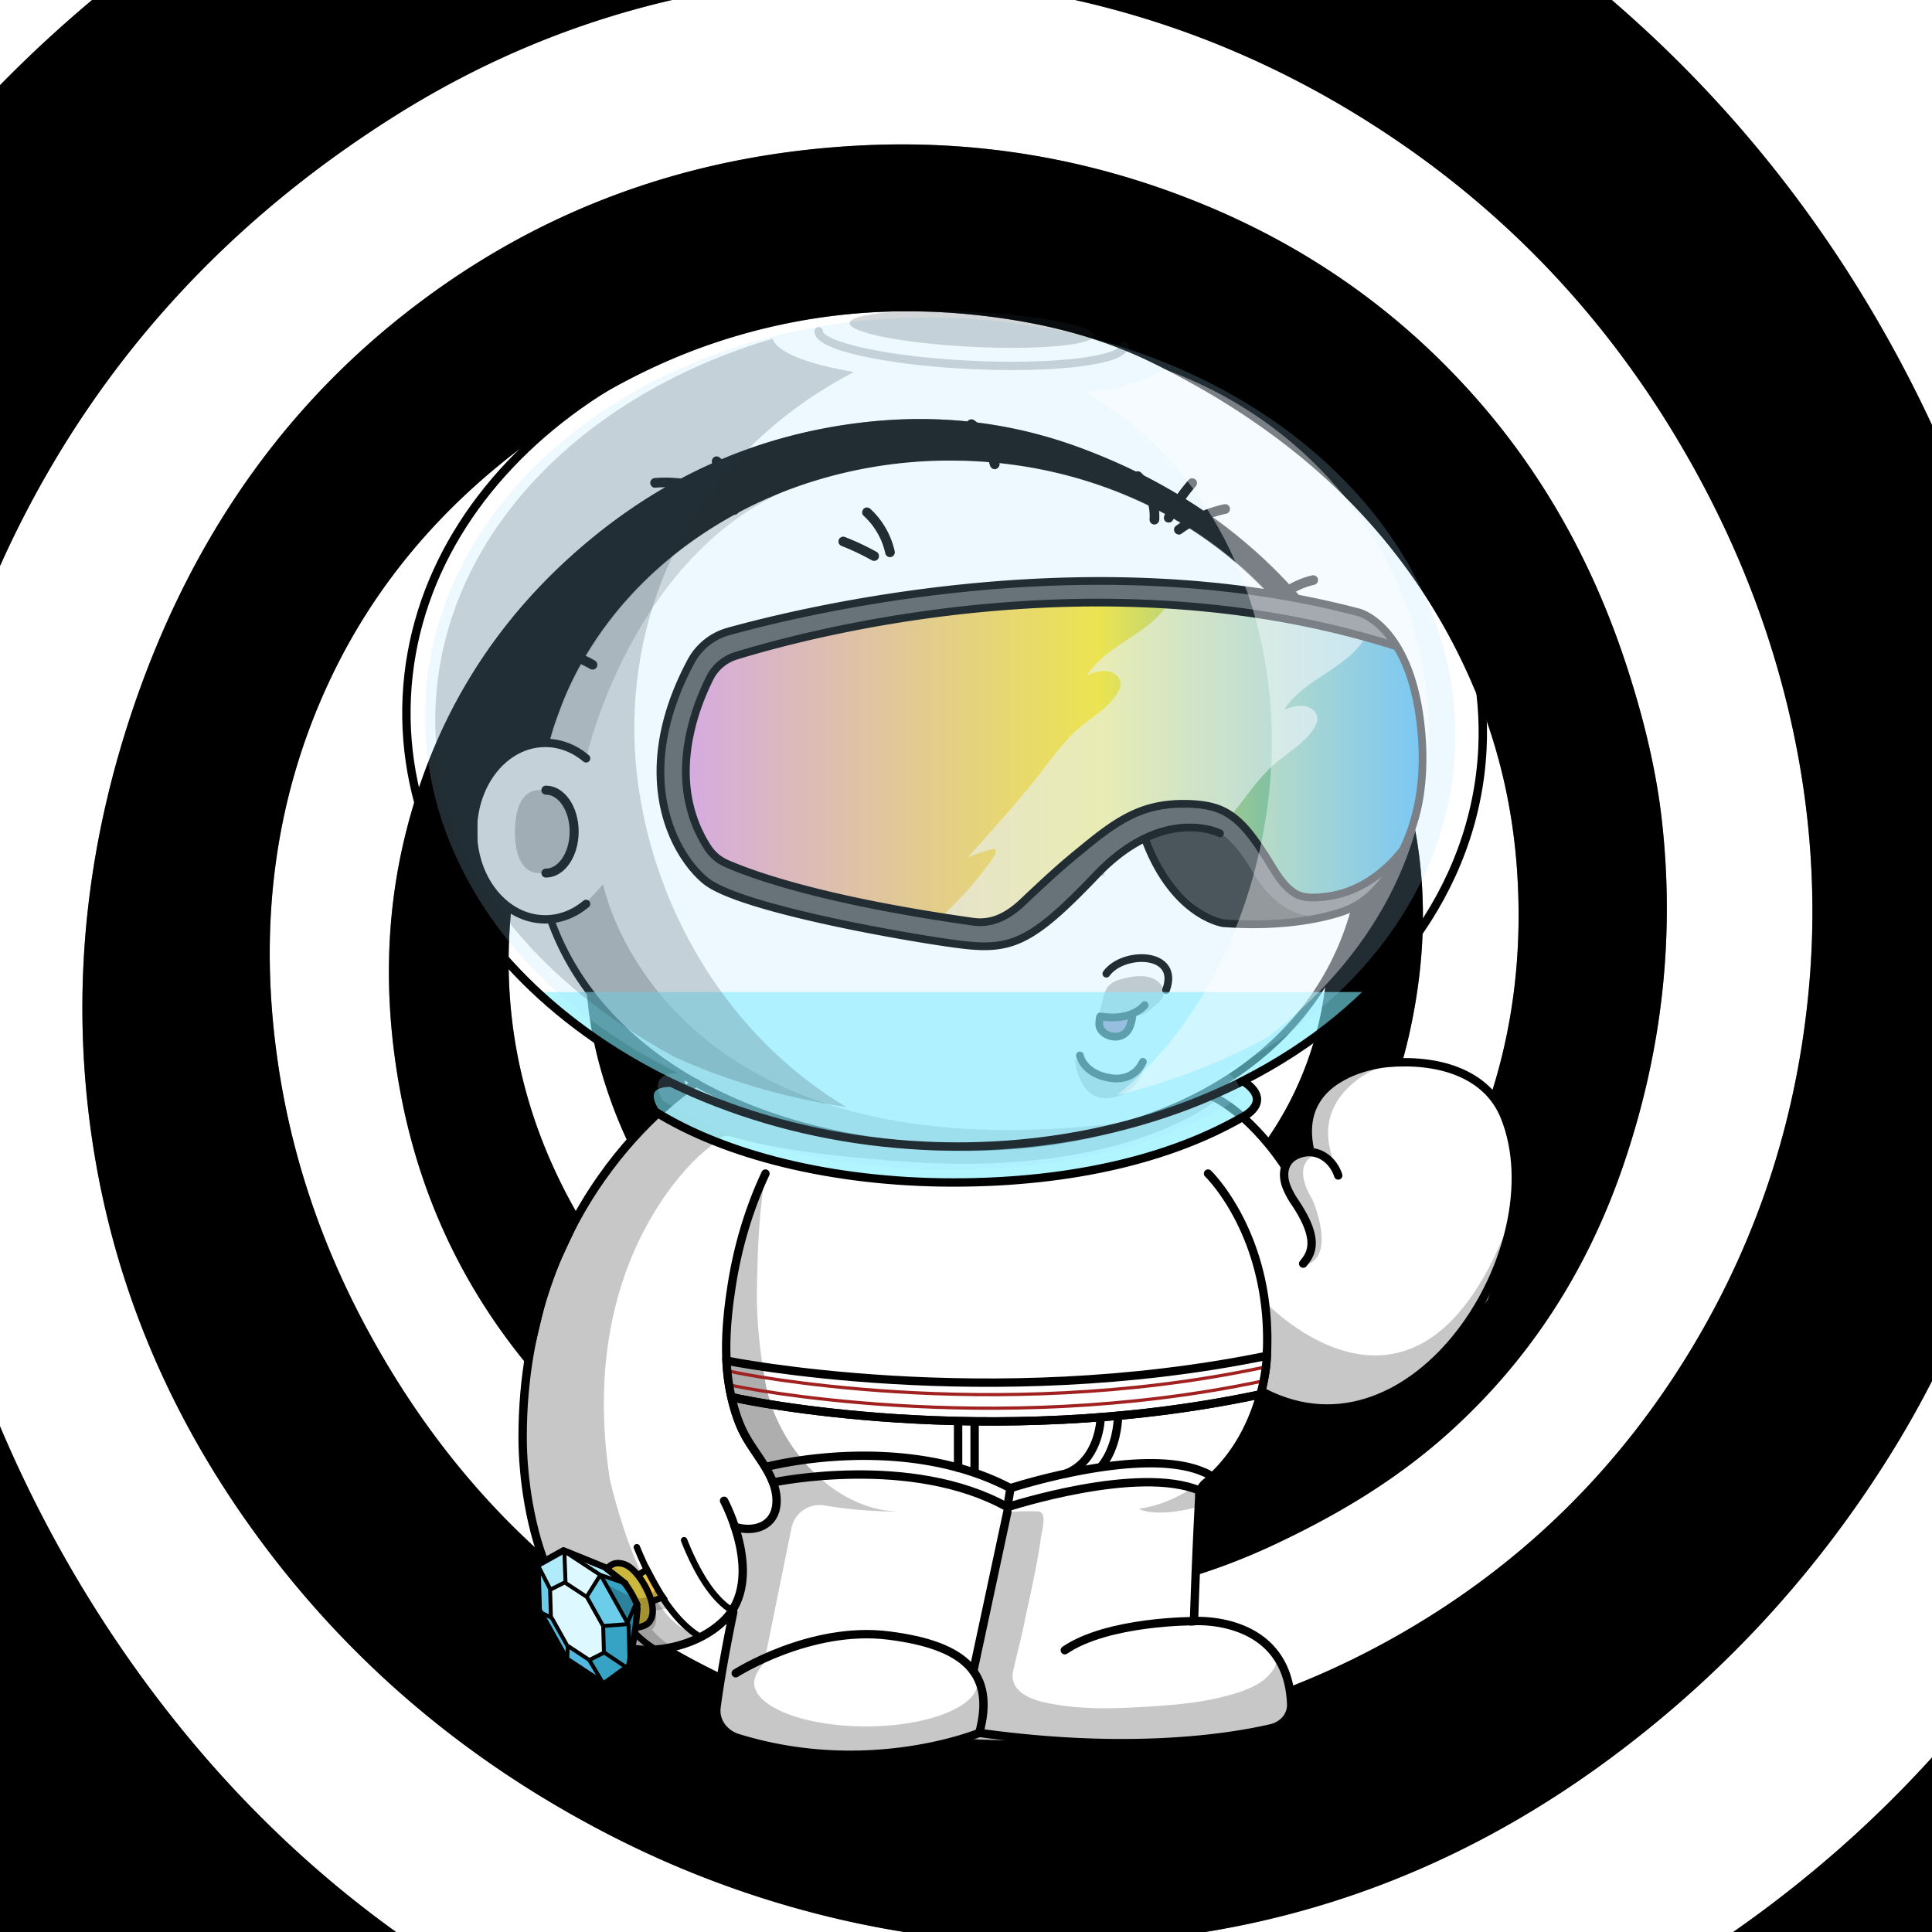 <svg xmlns="http://www.w3.org/2000/svg" xmlns:xlink="http://www.w3.org/1999/xlink" viewBox="0 0 3000 3000" width="100%" height="100%"><rect x="0" y="0" width="3000" height="3000" fill="#808080" stroke="none"/>  <g id="spiralwrapper">    <defs>     <style>      @keyframes spin_clockwise {         0% {transform: translate(0px, 0px) rotate(0deg)}         100% {transform: translate(0px, 0px) rotate(360deg)}      }       #spiral {        animation: spin_clockwise 5s linear infinite normal forwards;        transform-box: fill-box;        transform-origin: center center;      }     </style>     <!-- Gameboy message -->     <g id="gameboy_screen_message_anim" transform="matrix(1.256 -1.253 1.253 1.256 2194.35 1589.1)">      <animateTransform attributeName="transform" additive="replace" type="translate" repeatCount="indefinite" dur="6s" keyTimes="0;.011;.011;.022;.022;.033;.033;.044;.044;.056;.056;.067;.067;.078;.078;.089;.089;.1;.1;.111;.111;.122;.122;.133;.133;.144;.144;.156;.156;.167;.167;.178;.178;.189;.189;.2;.2;.211;.211;.222;.222;.233;.233;.244;.244;.256;.256;.267;.267;.278;.278;.289;.289;.3;.3;.311;.311;.322;.322;.333;.333;.344;.344;.356;.356;.367;.367;.378;.378;.389;.389;.4;.4;.411;.411;.422;.422;.433;.433;.444;.444;.456;.456;.467;.467;.478;.478;.489;.489;.5;.5;.511;.511;.522;.522;.533;.533;.544;.544;.556;.556;.567;.567;.578;.578;.589;.589;.6;.6;.611;.611;.622;.622;.633;.633;.644;.644;.656;.656;.667;.667;.678;.678;.689;.689;.7;.7;.711;.711;.722;.722;.733;.733;.744;.744;.756;.756;.767;.767;1" values="2194.339,1589.125;2194.339,1589.125;2185.688,1597.723;2185.688,1597.723;2176.988,1606.323;2176.988,1606.323;2168.388,1614.873;2168.388,1614.873;2159.738,1623.473;2159.738,1623.473;2151.088,1632.073;2151.088,1632.073;2142.438,1640.623;2142.438,1640.623;2133.788,1649.223;2133.788,1649.223;2125.138,1657.873;2125.138,1657.873;2116.437,1666.423;2116.437,1666.423;2107.788,1675.073;2107.788,1675.073;2099.188,1683.623;2099.188,1683.623;2090.538,1692.223;2090.538,1692.223;2081.888,1700.823;2081.888,1700.823;2073.238,1709.423;2073.238,1709.423;2064.588,1717.973;2064.588,1717.973;2055.888,1726.473;2055.888,1726.473;2047.288,1735.223;2047.288,1735.223;2038.638,1743.773;2038.638,1743.773;2029.938,1752.373;2029.938,1752.373;2021.338,1760.973;2021.338,1760.973;2012.688,1769.573;2012.688,1769.573;2004.038,1778.173;2004.038,1778.173;1995.388,1786.673;1995.388,1786.673;1986.738,1795.323;1986.738,1795.323;1978.088,1803.923;1978.088,1803.923;1969.388,1812.523;1969.388,1812.523;1960.738,1821.123;1960.738,1821.123;1952.088,1829.673;1952.088,1829.673;1943.488,1838.273;1943.488,1838.273;1934.788,1846.874;1934.788,1846.874;1926.188,1855.473;1926.188,1855.473;1917.488,1864.074;1917.488,1864.074;1908.838,1872.623;1908.838,1872.623;1900.188,1881.273;1900.188,1881.273;1891.538,1889.873;1891.538,1889.873;1882.838,1898.372;1882.838,1898.372;1874.338,1906.973;1874.338,1906.973;1865.638,1915.573;1865.638,1915.573;1856.988,1924.173;1856.988,1924.173;1848.238,1932.773;1848.238,1932.773;1839.638,1941.322;1839.638,1941.322;1830.988,1949.973;1830.988,1949.973;1822.288,1958.523;1822.288,1958.523;1813.638,1967.122;1813.638,1967.122;1804.988,1975.773;1804.988,1975.773;1796.438,1984.323;1796.438,1984.323;1787.738,1992.873;1787.738,1992.873;1779.088,2001.473;1779.088,2001.473;1770.488,2010.073;1770.488,2010.073;1761.738,2018.673;1761.738,2018.673;1753.138,2027.273;1753.138,2027.273;1744.488,2035.923;1744.488,2035.923;1735.838,2044.523;1735.838,2044.523;1727.188,2053.023;1727.188,2053.023;1718.538,2061.623;1718.538,2061.623;1709.888,2070.273;1709.888,2070.273;1701.188,2078.822;1701.188,2078.822;1692.588,2087.372;1692.588,2087.372;1683.938,2096.073;1683.938,2096.073;1675.288,2104.573;1675.288,2104.573;1666.588,2113.172;1666.588,2113.172;1657.938,2121.773;1657.938,2121.773;1649.388,2130.423;1649.388,2130.423;1640.688,2138.973;1640.688,2138.973;1632.038,2147.523;1632.038,2147.523;1623.388,2156.173;1623.388,2156.173;1614.738,2164.723;1614.738,2164.723;1606.038,2173.323;1606.038,2173.323;1597.39,2181.974;1597.39,2181.974" calcMode="discrete"/>      <animateTransform attributeName="transform" additive="sum" type="rotate" repeatCount="indefinite" dur="6s" keyTimes="0;1" values="-44.928,0,0;-44.928,0,0" calcMode="discrete"/>      <animateTransform attributeName="transform" additive="sum" type="scale" repeatCount="indefinite" dur="6s" keyTimes="0;1" values="1.771,1.771;1.771,1.771" calcMode="discrete"/>      <g>       <g id="message_0..0">        <g>         <g id="Layer2_0_FILL">          <path fill="#406A45" stroke="none" d="M64.5 7.45L64.5 1.4 47.8 1.4 47.8 38.8 54.05 38.8 54.05 22.75 61.7 22.75 61.7 17.25 54.05 17.25 54.05 7.45 64.5 7.45M85.4 38.9L85.4 32.9 75.2 32.9 75.2 1.4 69 1.4 69 38.9 85.4 38.9M109.45 11.8Q109.45 8.4 108 5.85 107.4 4.9 106.55 3.95 103.6 .95 99.05 .95 94.5 .95 91.6 3.95 90.75 4.9 90.15 5.85 88.65 8.4 88.65 11.8L88.65 28.55Q88.65 33.35 91.6 36.4 94.5 39.35 99.05 39.35 103.6 39.35 106.55 36.4 109.45 33.35 109.45 28.55L109.45 11.8M94.85 11.5Q94.85 6.95 99.05 6.95 103.2 6.95 103.2 11.5L103.2 28.8Q103.2 33.35 99.05 33.35 94.85 33.35 94.85 28.8L94.85 11.5M135.2 1.4L128.9 1.4 123.65 28.8 118.5 1.4 112.2 1.4 120.4 38.9 127 38.9 135.2 1.4M151.35 1.4L144.6 1.4 135.55 38.9 141.95 38.9 143.55 31.55 152.25 31.55 153.85 38.9 160.15 38.9 151.35 1.4M151.2 26.15L144.65 26.15 147.95 10.6 151.2 26.15M179.35 1.4L173.15 1.4 173.15 38.9 189.55 38.9 189.55 32.9 179.35 32.9 179.35 1.4M207.4 31.55L208.95 38.9 215.25 38.9 206.45 1.4 199.7 1.4 190.7 38.9 197.05 38.9 198.65 31.55 207.4 31.55M203.05 10.6L206.3 26.15 199.8 26.15 203.05 10.6M238.35 10.95Q238.35 7.9 237.35 5.85 235.1 1.4 228.05 1.4L218.55 1.4 218.55 38.9 228.4 38.9Q238.65 38.9 238.65 29.65L238.65 27.5Q238.65 21.75 234.55 19.9 238.35 18.3 238.35 12.7L238.35 10.95M224.75 7.45L227.8 7.45Q230.1 7.45 231 8.25 232.2 9.2 232.2 11.85L232.2 13.3Q232.2 15.8 231.05 16.8 230.25 17.55 228.25 17.55L224.75 17.55 224.75 7.45M224.75 22.4L228.4 22.4Q230.45 22.4 231.35 23.35 232.45 24.3 232.45 26.65L232.45 28.55Q232.45 31.15 231.35 32.15 230.45 32.95 228.1 32.95L224.75 32.95 224.75 22.4M256.55 11.35L262.65 11.35Q262.65 8.15 261.45 5.85 260.8 4.75 259.85 3.75 257.05 .95 252.6 .95 248 .95 245.25 3.5 244.2 4.6 243.6 5.85 242.55 7.9 242.55 10.6 242.55 13.7 244.75 16.6 246.25 18.55 249.65 21.15 253.7 24.25 254.65 25.25 256.9 27.45 256.9 29.65 256.9 31.45 255.75 32.5 254.6 33.5 252.8 33.5 248.2 33.5 248.2 28.65L242.05 28.65Q242.05 33.6 245.05 36.55 248 39.45 252.8 39.45 257.55 39.45 260.3 36.6 263 33.9 263 29.2 263 25.85 260.75 22.95 259.25 21 255.9 18.45 251.85 15.5 250.95 14.6 248.7 12.4 248.7 10.3 248.7 8.6 249.75 7.6 250.8 6.7 252.55 6.7 256.55 6.7 256.55 11.35Z"/>         </g>        </g>       </g>       <g id="flova-labs-logo" transform="matrix(.099 0 0 .099 270.7 0)">        <g id="flova-labs-logo_0.0">         <g>          <g id="Layer3_0_FILL">           <path fill="#406A45" stroke="none" d="M275.5 391.35L127.85 391.35Q134.65 394.1 142.6 396.55 171.8 405.7 202.85 405.7 224.25 405.7 245.05 400.95 260 397.6 275.5 391.35M238.65 372.7Q229.95 374.75 220.55 375.75L306.45 375.75 312.6 371.95Q322.05 365.9 331.35 358.6L277.6 358.6Q258.15 368.35 238.65 372.7M259.05 260.7L259.35 260.45 145.65 260.45Q156.7 271.4 171.1 277.6L232.15 277.6Q245.25 271.75 259.05 260.7M276.7 244.85L282.7 238.75 273.6 227.7 252.75 227.7Q246.45 233.7 240.9 238.15 235.9 242.15 231.7 244.85L276.7 244.85M89.4 371Q93.6 373.85 96.8 375.75L184.45 375.75Q167.1 373.9 151.2 368.9 138.6 365.05 125.6 358.6L72.95 358.6Q80.9 365.25 89.4 371M80 325.9L41.55 325.9Q48.65 335.15 56.25 343.05L100 343.05Q89.55 335.4 80 325.9M54.25 293.15L21.2 293.15Q25.55 301.85 30.8 310.3L66.15 310.3Q59.45 301.8 54.25 293.15M38.75 260.45L8.35 260.45Q10.95 269.3 14.25 277.6L45.85 277.6Q43.45 272.5 42.65 270.55 40.5 265.4 38.75 260.45M34.1 244.85Q32.05 236.6 30.75 227.7L1.55 227.7Q2.6 236.35 4.4 244.85L34.1 244.85M159.55 232.05Q158.25 230.1 156.95 227.7L125.6 227.7Q128.4 236.55 133.4 244.85L171.85 244.85Q164.75 239.6 159.55 232.05M151.25 195L122.1 195Q121.7 199.15 121.7 202.85 121.7 207.3 122.25 212.15L151.5 212.15Q150.7 207.7 150.7 202.85 150.7 198.6 151.25 195M132.55 162.25Q130.15 166.45 128.05 171.3 126.5 175.05 125.15 179.4L156.2 179.4Q161.3 169.35 170.05 162.25L132.55 162.25M29.15 195L.15 195Q0 198.9 0 202.85 0 207 .25 212.15L29.25 212.15Q29 208.3 29 202.85 29 198.9 29.15 195M30.55 179.4Q31.8 170.4 33.75 162.25L4.1 162.25Q2.45 170.55 1.35 179.4L30.55 179.4M13.7 129.55Q11.35 135.6 9.15 142.6L7.95 146.7 38.3 146.7Q41.25 138 45.2 129.55L13.7 129.55M65.1 96.8L29.95 96.8Q24.7 105.3 20.5 113.95L53.45 113.95Q56.05 109.55 58.7 105.6 61.2 101.95 65.1 96.8M54.9 64.1Q47.3 72.15 40.55 81.25L78.6 81.25Q87.85 71.75 98.1 64.1L54.9 64.1M122.8 48.5Q128.6 45.45 135.15 42.65 153.85 34.75 174.05 31.35L94.5 31.35Q82.1 39.2 71.25 48.5L122.8 48.5M307.4 195L269.2 195 272.7 198.9Q279.4 206.15 284.65 212.15L321.25 212.15Q314.2 203.2 307.4 195M247.05 172.8Q250 175.4 254.2 179.4L294.1 179.4Q285.5 169.7 278.1 162.25L233.75 162.25Q240.75 167.2 247.05 172.8M235.15 129.55L168 129.55Q162.7 132.05 157.55 135.55 150.25 140.45 144.3 146.7L261.05 146.7Q252.9 139.95 244.65 134.8 239.7 131.75 235.15 129.55M278.9 15.8Q275.65 14.4 271.9 12.95 244.9 2.55 216.55 .5 209.2 0 203.3 0L202.8 .05Q161.95 .05 124.4 15.8L278.9 15.8M574.7 277.6Q582 274.45 588.3 270.2 594.75 265.85 600.15 260.45L486.5 260.45Q494.4 266.75 501.2 270.95 504.7 273.1 508.1 274.9 509.65 275.75 513.7 277.6L574.7 277.6M612.45 244.85Q615.45 239.9 617.8 234.45 619.05 231.45 620.25 227.7L588.9 227.7Q583.3 238.05 573.95 244.85L612.45 244.85M470.25 391.35L477.95 394.3Q509.65 405.7 542.85 405.7L542.95 405.7Q582.15 405.7 618.05 391.35L470.25 391.35M414.45 358.6L418.1 361.45Q428.6 369.25 439.3 375.75L525.05 375.75Q505.95 373.65 487.7 367.05L484.3 365.8Q475.35 362.3 468.15 358.6L414.45 358.6M349.95 343.05Q354.6 338.8 358.35 335.2L360.55 333.05 354.6 325.9 325.6 325.9Q314.85 335.25 303.7 343.05L349.95 343.05M379.05 325.9Q388.6 336.65 395.9 343.05L442.1 343.05 435.45 338.25Q428.05 332.65 420.2 325.9L379.05 325.9M387.1 293.15L352.15 293.15Q359.45 302.4 365.9 310.3L403.4 310.3Q395.7 302.7 387.1 293.15M359.3 260.45L325.45 260.45Q331.75 267.8 339.7 277.6L373.45 277.6Q364.85 267.4 359.3 260.45M346.9 244.85L333.5 227.7 298.4 227.7Q305.5 235.95 312.9 244.85L346.9 244.85M452.95 227.7Q461.75 237.6 469.15 244.85L514.15 244.85Q506.95 240.15 498.75 232.95L493.1 227.7 452.95 227.7M463.1 195L425.7 195Q432.8 203.9 439.6 212.15L477.9 212.15Q475 209 470.45 203.75L470.45 203.7 463.1 195M450.25 179.4L436 162.25 400 162.25 413.45 179.4 450.25 179.4M373.55 129.55Q380.05 137.2 387.65 146.7L423.05 146.7 417.15 139.55Q413.95 135.85 408.7 129.55L373.55 129.55M381.8 96.8L343.75 96.8Q351.6 104.65 360 113.95L395.8 113.95 381.8 96.8M357.95 70.15L351.5 64.1 305.65 64.1Q307.75 65.55 310.3 67.5 318.2 73.3 327.25 81.25L369.05 81.25Q363.45 75.4 357.95 70.15M333.15 48.5L327.7 44.3Q323.5 41.2 321.45 39.8 315.85 35.8 308.8 31.35L230.35 31.35Q246.6 34.2 261.5 40 271.45 43.8 280.4 48.5L333.15 48.5M418.6 81.25Q429.4 71.7 440.15 64.1L394.35 64.1Q390.9 67.15 387.5 70.5L387.45 70.55 387.4 70.55Q385.1 72.65 383 74.75L388.45 81.25 418.6 81.25M623.75 195L594.55 195Q595.15 198.9 595.15 202.85 595.15 207.25 594.35 212.15L623.6 212.15Q624.1 207.7 624.1 202.85 624.1 198.65 623.75 195M586.3 173.75Q588.05 176.35 589.6 179.4L620.7 179.4 620.45 178.7Q617.85 170.2 613.25 162.25L575.8 162.25Q581.95 167.25 586.3 173.75M491.6 179.4Q498.55 172.65 504.85 167.65 508.7 164.6 512.1 162.25L467.7 162.25 466.15 163.85Q465.1 164.9 464 166.4 462.75 168 461.8 169.05L470.55 179.4 491.6 179.4M510.7 129.55Q499.05 135.2 486.75 145.05 485.5 146.05 484.75 146.7L601.55 146.7Q591.3 136 577.8 129.55L510.7 129.55M507.2 33Q511.2 32.1 515.3 31.35L437.05 31.35 433.2 33.8Q423.3 40.2 412.65 48.5L465.45 48.5Q486 37.8 507.2 33M621.45 15.8Q612 11.85 603.25 9.15 573.85 0 542.95 0 521.45 0 500.7 4.75 483.65 8.65 466.95 15.8L621.45 15.8M649.1 375.75Q661.7 368.05 672.95 358.6L620.3 358.6Q615.45 361.05 610.65 363.1 587.2 373.05 561.65 375.75L649.1 375.75M689.6 343.05Q697.25 335.05 704.25 325.9L665.85 325.9Q656.2 335.45 645.85 343.05L689.6 343.05M724.65 293.15L691.55 293.15Q688.65 297.85 687.1 300.15 683.65 305.3 679.7 310.3L715.05 310.3Q720.1 302.2 724.65 293.15M731.6 277.6Q734.55 270.1 736.65 263.15L737.5 260.45 707.05 260.45Q704.3 268.55 700 277.6L731.6 277.6M741.45 244.85Q743.25 236.35 744.3 227.7L715.05 227.7Q713.85 236.55 711.7 244.85L741.45 244.85M745.65 195L716.65 195Q716.85 198.45 716.85 202.85 716.85 207 716.6 212.15L745.6 212.15Q745.8 208 745.8 202.85 745.8 198.9 745.65 195M712.1 162.25Q714.1 170.65 715.25 179.4L744.45 179.4Q743.5 170.85 741.75 162.25L712.1 162.25M700.65 129.55Q701.7 131.7 703.15 135.15 705.8 141.4 707.55 146.7L737.9 146.7Q735.6 138.6 732.15 129.55L700.65 129.55M715.9 96.8L680.8 96.8Q687.4 105.4 692.4 113.95L725.35 113.95Q720.85 104.9 715.9 96.8M705.35 81.25Q698.7 72.4 690.95 64.1L647.7 64.1Q658.4 72.2 667.25 81.25L705.35 81.25M674.6 48.5Q666.3 41.4 656.45 34.7L651.35 31.35 571.8 31.35Q583.55 33.3 594.65 36.8 609.15 41.3 623.1 48.5L674.6 48.5Z"/>          </g>         </g>        </g>       </g>      </g>     </g>     <!-- Crystal ball message -->     <g id="crystal_ball_message_anim" transform="matrix(2.191 0 0 2.191 2509.65 1896.7)">      <animateTransform attributeName="transform" additive="replace" type="translate" repeatCount="indefinite" dur="5s" keyTimes="0;.011;.011;.022;.022;.033;.033;.044;.044;.056;.056;.067;.067;.078;.078;.089;.089;.1;.1;.111;.111;.122;.122;.133;.133;.144;.144;.156;.156;.167;.167;.178;.178;.189;.189;.2;.2;.211;.211;.222;.222;.233;.233;.244;.244;.256;.256;.267;.267;.278;.278;.289;.289;.3;.3;.311;.311;.322;.322;.333;.333;.344;.344;.356;.356;.367;.367;.378;.378;.389;.389;.4;.4;.411;.411;.422;.422;.433;.433;.444;.444;.456;.456;.467;.467;.478;.478;.489;.489;.5;.5;.511;.511;.522;.522;.533;.533;.544;.544;.556;.556;.567;.567;.578;.578;.589;.589;.6;.6;.611;.611;.622;.622;.633;.633;.644;.644;.656;.656;1" values="2509.688,1896.699;2509.688,1896.699;2488.322,1896.697;2488.322,1896.697;2466.972,1896.697;2466.972,1896.697;2445.672,1896.697;2445.672,1896.697;2424.372,1896.697;2424.372,1896.697;2403.022,1896.697;2403.022,1896.697;2381.672,1896.697;2381.672,1896.697;2360.371,1896.697;2360.371,1896.697;2339.021,1896.697;2339.021,1896.697;2317.722,1896.697;2317.722,1896.697;2296.372,1896.697;2296.372,1896.697;2275.072,1896.697;2275.072,1896.697;2253.771,1896.697;2253.771,1896.697;2232.472,1896.697;2232.472,1896.697;2211.122,1896.697;2211.122,1896.697;2189.821,1896.697;2189.821,1896.697;2168.572,1896.697;2168.572,1896.697;2147.172,1896.697;2147.172,1896.697;2125.922,1896.697;2125.922,1896.697;2104.571,1896.697;2104.571,1896.697;2083.221,1896.697;2083.221,1896.697;2061.972,1896.697;2061.972,1896.697;2040.621,1896.697;2040.621,1896.697;2019.271,1896.697;2019.271,1896.697;1997.972,1896.697;1997.972,1896.697;1976.722,1896.697;1976.722,1896.697;1955.372,1896.697;1955.372,1896.697;1934.021,1896.697;1934.021,1896.697;1912.671,1896.697;1912.671,1896.697;1891.372,1896.697;1891.372,1896.697;1870.122,1896.697;1870.122,1896.697;1848.772,1896.697;1848.772,1896.697;1827.421,1896.697;1827.421,1896.697;1806.172,1896.697;1806.172,1896.697;1784.822,1896.697;1784.822,1896.697;1763.471,1896.697;1763.471,1896.697;1742.172,1896.697;1742.172,1896.697;1720.822,1896.697;1720.822,1896.697;1699.572,1896.697;1699.572,1896.697;1678.221,1896.697;1678.221,1896.697;1656.871,1896.697;1656.871,1896.697;1635.622,1896.697;1635.622,1896.697;1614.271,1896.697;1614.271,1896.697;1592.972,1896.697;1592.972,1896.697;1571.622,1896.697;1571.622,1896.697;1550.372,1896.697;1550.372,1896.697;1529.022,1896.697;1529.022,1896.697;1507.671,1896.697;1507.671,1896.697;1486.372,1896.697;1486.372,1896.697;1465.022,1896.697;1465.022,1896.697;1443.772,1896.697;1443.772,1896.697;1422.422,1896.697;1422.422,1896.697;1401.072,1896.697;1401.072,1896.697;1379.822,1896.697;1379.822,1896.697;1358.471,1896.697;1358.471,1896.697;1337.172,1896.697;1337.172,1896.697;1315.822,1896.697;1315.822,1896.697;1294.521,1896.697;1294.521,1896.697;1273.171,1896.697;1273.171,1896.697;1251.938,1896.699;1251.938,1896.699" calcMode="discrete"/>      <animateTransform attributeName="transform" additive="sum" type="scale" repeatCount="indefinite" dur="5s" keyTimes="0;1" values="2.191,2.191;2.191,2.191" calcMode="discrete"/>      <g>       <g>        <g>         <g>          <path fill="#406A45" stroke="none" d="M64.5 7.35L64.5 1.3 47.8 1.3 47.8 38.7 54.05 38.7 54.05 22.65 61.7 22.65 61.7 17.15 54.05 17.15 54.05 7.35 64.5 7.35M85.4 38.8L85.4 32.8 75.2 32.8 75.2 1.3 69 1.3 69 38.8 85.4 38.8M109.45 11.7Q109.45 8.3 108 5.75 107.4 4.8 106.55 3.85 103.6 .85 99.05 .85 94.5 .85 91.6 3.85 90.75 4.8 90.15 5.75 88.65 8.3 88.65 11.7L88.65 28.45Q88.65 33.25 91.6 36.3 94.5 39.25 99.05 39.25 103.6 39.25 106.55 36.3 109.45 33.25 109.45 28.45L109.45 11.7M94.85 11.4Q94.85 6.85 99.05 6.85 103.2 6.85 103.2 11.4L103.2 28.7Q103.2 33.25 99.05 33.25 94.85 33.25 94.85 28.7L94.85 11.4M135.2 1.3L128.9 1.3 123.65 28.7 118.5 1.3 112.2 1.3 120.4 38.8 127 38.8 135.2 1.3M151.35 1.3L144.6 1.3 135.55 38.8 141.95 38.8 143.55 31.45 152.25 31.45 153.85 38.8 160.15 38.8 151.35 1.3M151.2 26.05L144.65 26.05 147.95 10.5 151.2 26.05M179.35 1.3L173.15 1.3 173.15 38.8 189.55 38.8 189.55 32.8 179.35 32.8 179.35 1.3M207.4 31.45L208.95 38.8 215.25 38.8 206.45 1.3 199.7 1.3 190.7 38.8 197.05 38.8 198.65 31.45 207.4 31.45M203.05 10.5L206.3 26.05 199.8 26.05 203.05 10.5M238.35 10.85Q238.35 7.8 237.35 5.75 235.1 1.3 228.05 1.3L218.55 1.3 218.55 38.8 228.4 38.8Q238.65 38.8 238.65 29.55L238.65 27.4Q238.65 21.65 234.55 19.8 238.35 18.2 238.35 12.6L238.35 10.85M224.75 7.35L227.8 7.35Q230.1 7.35 231 8.15 232.2 9.1 232.2 11.75L232.2 13.2Q232.2 15.7 231.05 16.7 230.25 17.45 228.25 17.45L224.75 17.45 224.75 7.35M224.75 22.3L228.4 22.3Q230.45 22.3 231.35 23.25 232.45 24.2 232.45 26.55L232.45 28.45Q232.45 31.05 231.35 32.05 230.45 32.85 228.1 32.85L224.75 32.85 224.75 22.3M256.55 11.25L262.65 11.25Q262.65 8.05 261.45 5.75 260.8 4.65 259.85 3.65 257.05 .85 252.6 .85 248 .85 245.25 3.4 244.2 4.5 243.6 5.75 242.55 7.8 242.55 10.5 242.55 13.6 244.75 16.5 246.25 18.45 249.65 21.05 253.7 24.15 254.65 25.15 256.9 27.35 256.9 29.55 256.9 31.35 255.75 32.4 254.6 33.4 252.8 33.4 248.2 33.4 248.2 28.55L242.05 28.55Q242.05 33.5 245.05 36.45 248 39.35 252.8 39.35 257.55 39.35 260.3 36.5 263 33.8 263 29.1 263 25.75 260.75 22.85 259.25 20.9 255.9 18.35 251.85 15.4 250.95 14.5 248.7 12.3 248.7 10.2 248.7 8.5 249.75 7.5 250.8 6.6 252.55 6.6 256.55 6.6 256.55 11.25Z"/>         </g>        </g>       </g>       <g id="flova-labs-logo" transform="matrix(.099 0 0 .099 270.7 0)">        <g id="flova-labs-logo_0.0">         <g>          <g id="Layer2_0_FILL">           <path fill="#406A45" stroke="none" d="M275.5 391.35L127.85 391.35Q134.65 394.1 142.6 396.55 171.8 405.7 202.85 405.7 224.25 405.7 245.05 400.95 260 397.6 275.5 391.35M238.65 372.7Q229.95 374.75 220.55 375.75L306.45 375.75 312.6 371.95Q322.05 365.9 331.35 358.6L277.6 358.6Q258.15 368.35 238.65 372.7M259.05 260.7L259.35 260.45 145.65 260.45Q156.7 271.4 171.1 277.6L232.15 277.6Q245.25 271.75 259.05 260.7M276.7 244.85L282.7 238.75 273.6 227.7 252.75 227.7Q246.45 233.7 240.9 238.15 235.9 242.15 231.7 244.85L276.7 244.85M89.4 371Q93.6 373.85 96.8 375.75L184.45 375.75Q167.1 373.9 151.2 368.9 138.6 365.05 125.6 358.6L72.95 358.6Q80.9 365.25 89.4 371M80 325.9L41.55 325.9Q48.65 335.15 56.25 343.05L100 343.05Q89.55 335.4 80 325.9M54.25 293.15L21.2 293.15Q25.55 301.85 30.8 310.3L66.15 310.3Q59.45 301.8 54.25 293.15M38.75 260.45L8.35 260.45Q10.95 269.3 14.25 277.6L45.85 277.6Q43.45 272.5 42.65 270.55 40.5 265.4 38.75 260.45M34.1 244.85Q32.05 236.6 30.75 227.7L1.55 227.7Q2.6 236.35 4.4 244.85L34.1 244.85M159.55 232.05Q158.25 230.1 156.95 227.7L125.6 227.7Q128.4 236.55 133.4 244.85L171.85 244.85Q164.75 239.6 159.55 232.05M132.55 162.25Q130.15 166.45 128.05 171.3 126.5 175.05 125.15 179.4L156.2 179.4Q161.3 169.35 170.05 162.25L132.55 162.25M151.25 195L122.1 195Q121.7 199.15 121.7 202.85 121.7 207.3 122.25 212.15L151.5 212.15Q150.7 207.7 150.7 202.85 150.7 198.6 151.25 195M30.55 179.4Q31.8 170.4 33.75 162.25L4.1 162.25Q2.45 170.55 1.35 179.4L30.55 179.4M29.15 195L.15 195Q0 198.9 0 202.85 0 207 .25 212.15L29.25 212.15Q29 208.3 29 202.85 29 198.9 29.15 195M13.7 129.55Q11.35 135.6 9.15 142.6L7.95 146.7 38.3 146.7Q41.25 138 45.2 129.55L13.7 129.55M65.1 96.8L29.95 96.8Q24.7 105.3 20.5 113.95L53.45 113.95Q56.05 109.55 58.7 105.6 61.2 101.95 65.1 96.8M54.9 64.1Q47.3 72.15 40.55 81.25L78.6 81.25Q87.85 71.75 98.1 64.1L54.9 64.1M122.8 48.5Q128.6 45.45 135.15 42.65 153.85 34.75 174.05 31.35L94.5 31.35Q82.1 39.2 71.25 48.5L122.8 48.5M307.4 195L269.2 195 272.7 198.9Q279.4 206.15 284.65 212.15L321.25 212.15Q314.2 203.2 307.4 195M247.05 172.8Q250 175.4 254.2 179.4L294.1 179.4Q285.5 169.7 278.1 162.25L233.75 162.25Q240.75 167.2 247.05 172.8M235.15 129.55L168 129.55Q162.7 132.05 157.55 135.55 150.25 140.45 144.3 146.7L261.05 146.7Q252.9 139.95 244.65 134.8 239.7 131.75 235.15 129.55M278.9 15.8Q275.65 14.4 271.9 12.95 244.9 2.55 216.55 .5 209.2 0 203.3 0L202.8 .05Q161.95 .05 124.4 15.8L278.9 15.8M574.7 277.6Q582 274.45 588.3 270.2 594.75 265.85 600.15 260.45L486.5 260.45Q494.4 266.75 501.2 270.95 504.7 273.1 508.1 274.9 509.65 275.75 513.7 277.6L574.7 277.6M612.45 244.85Q615.45 239.9 617.8 234.45 619.05 231.45 620.25 227.7L588.9 227.7Q583.3 238.05 573.95 244.85L612.45 244.85M470.25 391.35L477.95 394.3Q509.65 405.7 542.85 405.7L542.95 405.7Q582.15 405.7 618.05 391.35L470.25 391.35M414.45 358.6L418.1 361.45Q428.6 369.25 439.3 375.75L525.05 375.75Q505.95 373.65 487.7 367.05L484.3 365.8Q475.35 362.3 468.15 358.6L414.45 358.6M349.95 343.05Q354.6 338.8 358.35 335.2L360.55 333.05 354.6 325.9 325.6 325.9Q314.85 335.25 303.7 343.05L349.95 343.05M379.05 325.9Q388.6 336.65 395.9 343.05L442.1 343.05 435.45 338.25Q428.05 332.65 420.2 325.9L379.05 325.9M387.1 293.15L352.15 293.15Q359.45 302.4 365.9 310.3L403.4 310.3Q395.7 302.7 387.1 293.15M359.3 260.45L325.45 260.45Q331.75 267.8 339.7 277.6L373.45 277.6Q364.85 267.4 359.3 260.45M346.9 244.85L333.5 227.7 298.4 227.7Q305.5 235.95 312.9 244.85L346.9 244.85M452.95 227.7Q461.75 237.6 469.15 244.85L514.15 244.85Q506.95 240.15 498.75 232.95L493.1 227.7 452.95 227.7M450.25 179.4L436 162.25 400 162.25 413.45 179.4 450.25 179.4M463.1 195L425.7 195Q432.8 203.9 439.6 212.15L477.9 212.15Q475 209 470.45 203.75L470.45 203.7 463.1 195M373.55 129.55Q380.05 137.2 387.65 146.7L423.05 146.7 417.15 139.55Q413.95 135.85 408.7 129.55L373.55 129.55M381.8 96.8L343.75 96.8Q351.6 104.65 360 113.95L395.8 113.95 381.8 96.8M357.95 70.15L351.5 64.1 305.65 64.1Q307.75 65.55 310.3 67.5 318.2 73.3 327.25 81.25L369.05 81.25Q363.45 75.4 357.95 70.15M333.15 48.5L327.7 44.3Q323.5 41.2 321.45 39.8 315.85 35.8 308.8 31.35L230.35 31.35Q246.6 34.2 261.5 40 271.45 43.8 280.4 48.5L333.15 48.5M418.6 81.25Q429.4 71.7 440.15 64.1L394.35 64.1Q390.9 67.15 387.5 70.5L387.45 70.55 387.4 70.55Q385.1 72.65 383 74.75L388.45 81.25 418.6 81.25M623.75 195L594.55 195Q595.15 198.9 595.15 202.85 595.15 207.25 594.35 212.15L623.6 212.15Q624.1 207.7 624.1 202.85 624.1 198.65 623.75 195M586.3 173.75Q588.05 176.35 589.6 179.4L620.7 179.4 620.45 178.7Q617.85 170.2 613.25 162.25L575.8 162.25Q581.95 167.25 586.3 173.75M491.6 179.4Q498.55 172.65 504.85 167.65 508.7 164.6 512.1 162.25L467.7 162.25 466.15 163.85Q465.1 164.9 464 166.4 462.75 168 461.8 169.05L470.55 179.4 491.6 179.4M510.7 129.55Q499.05 135.2 486.75 145.05 485.5 146.05 484.75 146.7L601.55 146.7Q591.3 136 577.8 129.55L510.7 129.55M507.2 33Q511.2 32.1 515.3 31.35L437.05 31.35 433.2 33.8Q423.3 40.2 412.65 48.5L465.45 48.5Q486 37.8 507.2 33M621.45 15.8Q612 11.85 603.25 9.15 573.85 0 542.95 0 521.45 0 500.7 4.75 483.65 8.65 466.95 15.8L621.45 15.8M649.1 375.75Q661.7 368.05 672.95 358.6L620.3 358.6Q615.45 361.05 610.65 363.1 587.2 373.05 561.65 375.75L649.1 375.75M689.6 343.05Q697.25 335.05 704.25 325.9L665.85 325.9Q656.2 335.45 645.85 343.05L689.6 343.05M724.65 293.15L691.55 293.15Q688.65 297.85 687.1 300.15 683.65 305.3 679.7 310.3L715.05 310.3Q720.1 302.2 724.65 293.15M731.6 277.6Q734.55 270.1 736.65 263.15L737.5 260.45 707.05 260.45Q704.3 268.55 700 277.6L731.6 277.6M741.45 244.85Q743.25 236.35 744.3 227.7L715.05 227.7Q713.85 236.55 711.7 244.85L741.45 244.85M745.65 195L716.65 195Q716.85 198.45 716.85 202.85 716.85 207 716.6 212.15L745.6 212.15Q745.8 208 745.8 202.85 745.8 198.9 745.65 195M712.1 162.25Q714.1 170.65 715.25 179.4L744.45 179.4Q743.5 170.85 741.75 162.25L712.1 162.25M700.65 129.55Q701.7 131.7 703.15 135.15 705.8 141.4 707.55 146.7L737.9 146.7Q735.6 138.6 732.15 129.55L700.65 129.55M715.9 96.8L680.8 96.8Q687.4 105.4 692.4 113.95L725.35 113.95Q720.85 104.9 715.9 96.8M705.35 81.25Q698.7 72.4 690.95 64.1L647.7 64.1Q658.4 72.2 667.25 81.25L705.35 81.25M674.6 48.5Q666.3 41.4 656.45 34.7L651.35 31.35 571.8 31.35Q583.55 33.3 594.65 36.8 609.15 41.3 623.1 48.5L674.6 48.5Z"/>          </g>         </g>        </g>       </g>      </g>     </g>     <!-- Space helmet message -->     <g id="space_helmet_message_anim" transform="translate(1467.5 1025.7)">      <animateTransform attributeName="transform" additive="replace" type="translate" repeatCount="indefinite" dur="5.667s" keyTimes="0;.035;.035;.047;.047;.059;.059;.071;.071;.082;.082;.094;.094;1" values="1467.5,1025.7;1467.5,1025.7;1691.5,933.65;1691.5,933.65;1467.5,1025.7;1467.5,1025.7;1691.5,933.65;1691.5,933.65;1467.5,1025.7;1467.5,1025.7;1691.5,933.65;1691.5,933.65;1467.5,1025.7;1467.5,1025.7" calcMode="discrete"/>      <animate attributeName="opacity" repeatCount="indefinite" dur="5.667s" keyTimes="0;.035;.035;.047;.047;.059;.059;.071;.071;.082;.082;.094;.094;.106;.106;.118;.118;.176;.176;.182;.182;.188;.188;.194;.194;.2;.2;.206;.206;.212;.212;.218;.218;.224;.224;.229;.229;.235;.235;.241;.241;.247;.247;.253;.253;.259;.259;.265;.265;.271;.271;.276;.276;.282;.282;.288;.288;.294;.294;.3;.3;.306;.306;.312;.312;.318;.318;.324;.324;.329;.329;.341;.341;.347;.347;.359;.359;.371;.371;1" values=".6;.6;0;0;.6;.6;0;0;.6;.6;0;0;.6;.6;0;0;.6;.6;.56;.56;.53;.53;.5;.5;.46;.46;.43;.43;.4;.4;.37;.37;.34;.34;.32;.32;.29;.29;.27;.27;.25;.25;.23;.23;.21;.21;.19;.19;.17;.17;.16;.16;.14;.14;.13;.13;.11;.11;.1;.1;.09;.09;.08;.08;.07;.07;.06;.06;.05;.05;.04;.04;.03;.03;.02;.02;.01;.01;0;0" calcMode="discrete"/>      <g display="none">       <g>        <g>         <path fill="#FFF" stroke="none" d="M348.15 416.7L329.85 419.25 329.85 527.8Q355.65 524.2 379.2 520.1L379.2 499.85Q361.45 502.85 348.2 504.85L348.15 416.7M418.45 430.3Q413.05 427 405.85 428.3 395.55 430.1 389.85 438.6 383.65 447.8 383.65 463.85L383.65 488.85Q383.65 504.9 389.8 511.95 395.55 518.6 406 516.6 413.2 515.25 418.6 509.85 422.55 505.9 423.7 502.3L423.7 511.75 440.1 508.3 440 422.95 423.6 426.1 423.6 435.7Q422.35 432.65 418.45 430.3M422.55 480.1Q422.6 487.75 419.7 492.3 416.95 496.65 412 497.6 406.95 498.55 404.2 495.35 401.25 491.95 401.25 484.15L401.25 462.3Q401.25 454.65 404.2 450.15 406.95 446 411.95 445.05 416.75 444.2 419.55 447.25 422.55 450.55 422.55 458L422.55 480.1M562.35 401Q555.25 395.85 541.6 399.25 529.3 402.35 522.35 410.6 515.35 418.85 515.35 430.35 515.35 440.4 521.25 444.95 525.5 448.25 534.15 449.2 538.85 449.75 547.1 450.6 552.95 451.95 552.95 456.55 552.95 460.3 550.2 463.55 547.25 467.05 542.45 468.3 537.25 469.7 534.25 467.4 531 464.9 531 458.3L513.65 462.8Q513.7 476.85 521.45 482.65 529.15 488.4 542.5 484.65 555.9 480.85 563.25 472.1 570.4 463.5 570.4 451.75 570.45 442.15 564.5 438 560.35 435.05 551.5 434.2 539.6 433.05 538.45 432.75 532.5 431.2 532.5 426.1 532.45 422.3 534.9 419.6 537.35 416.9 541.8 415.75 547.1 414.4 549.65 416.15 552.7 418.15 552.7 424.7L569.6 420.1Q569.55 406.2 562.35 401M98.25 426.5Q89.55 426.5 80.85 426.35L80.7 539.9 98.1 540.6 98.25 426.5M39.8 476.4L39.8 452.8Q53.05 453.5 71.6 454.1L71.6 434.25Q45.8 433.65 21.65 432.25L21.7 535.3Q27.5 535.9 39.8 536.9L39.8 494.1Q47.55 494.65 63.05 495.45L63.05 477.6Q51.45 477.1 39.8 476.4M164.65 508.6L164.65 488Q164.65 472.7 157.15 463.85 149.6 454.95 136.5 455.15 123.15 455.35 115.65 464.4 108.3 473.3 108.3 488.45L108.3 508.8Q108.3 524.5 115.6 533.55 123.05 542.7 136.4 542.8 149.55 542.85 157.15 533.6 164.65 524.4 164.65 508.6M144.05 476.05Q147.15 479.45 147.15 485.95L147.15 511.8Q147.15 518.3 143.95 521.85 141.1 525.05 136.4 525.05 131.65 525.05 128.8 521.85 125.75 518.35 125.75 511.85L125.75 486.1Q125.75 479.65 128.85 476.2 131.7 473.1 136.45 473.05 141.2 472.95 144.05 476.05M186.15 454.5Q176.7 454.95 167.5 455.25L189.85 540.35Q196.05 540.1 208.45 539.5L231.05 451.7 212.25 453.05 199.25 512.2 186.15 454.5M268.95 451.7Q263.5 447.9 256.3 448.55 245.95 449.5 240.2 457.5 234 466.15 234 482.25L234 507.35Q234 523.45 240.15 531.2 245.9 538.5 256.3 537.55 263.5 536.95 268.9 532 272.8 528.5 274.1 524.95L274.1 534.5Q285.35 533.35 290.55 532.75L290.55 446.15 274.1 447.9 274.1 457.6Q272.85 454.45 268.95 451.7M270.05 468.9Q273.05 472.5 273.05 480.05L273.05 502.4Q273.05 510.15 270.15 514.45 267.35 518.55 262.4 519 257.35 519.45 254.6 515.95 251.65 512.2 251.65 504.35L251.65 482.35Q251.7 474.65 254.65 470.45 257.4 466.45 262.45 466 267.25 465.55 270.05 468.9M273.5 330.8Q277.15 326.55 280.1 322.95L281.8 320.8 277.15 314.8 254.4 317.15Q246.65 325.75 237.25 334.3 257.6 332.45 273.5 330.8M186.2 365.05Q179.1 367.35 172 368.6 206.55 366.75 239.35 363.9L244.2 360Q251.55 353.8 258.9 346.5 235.45 348.75 216.7 350.15 202.3 359.75 186.2 365.05M216.1 246.85L220.8 240.9 213.7 231.5 197.35 232.9Q192.55 238.6 188.05 243.1 184.5 246.7 180.85 249.75 192.6 248.85 216.1 246.85M210.25 202.05L222.35 216.55 251 213.75Q244.8 205.25 240.15 199.25L210.25 202.05M315.4 296.15Q309.4 289.95 302.6 282.05 292.95 283.2 275.2 285.15 284.5 297.65 286 299.6 301.55 297.85 315.4 296.15M280.85 254.65Q272 255.65 254.3 257.45 259.45 263.85 265.45 271.95 279.15 270.55 291.9 269.1 285.65 261.2 280.85 254.65M244.45 244.2Q258.05 242.9 271.1 241.5 266.25 234.85 263.9 231.5L260.6 226.95Q247.3 228.35 233.1 229.65 240.1 238.55 244.45 244.2M99.45 384.85Q105.35 387.4 110.95 389.35 133.9 397.25 158.1 396.25 175 395.6 191.2 390.35 203.75 386.25 215.05 380 157.55 384.25 99.45 384.85M56.65 355.9Q62.75 361.7 69.45 366.9L75.2 371.1Q109.4 371.2 143.7 369.9 130.65 368.8 117.7 364.5 107.45 361.1 97.7 355.75 77.15 356.05 56.65 355.9M43.65 342.1Q60.65 342.35 77.75 342.1 69.35 335.1 62.2 327.1 44.75 327.2 32.25 327 37.65 335 43.65 342.1M51.4 313.45Q46.25 306.1 42.15 298.45 33.6 298.55 16.45 298.45 19.85 306.15 23.9 313.35 39.15 313.5 51.4 313.45M35.65 284.9Q33.95 280.9 33.15 278.8 31.45 274.35 30.15 270.05L6.5 270.1Q8.4 277.45 11.1 284.9 23.35 285 35.65 284.9M22.55 220.1Q22.55 215.55 22.7 213.3L.1 213.8 0 220.55Q0 224.5 .15 228.55L22.75 228.2Q22.55 224.6 22.55 220.1M23.9 241.65Q16.35 241.8 1.15 241.9 2 249.45 3.4 256.65 14.95 256.65 26.5 256.5 24.9 249.4 23.9 241.65M113.5 267.75Q121.95 277.1 133.4 282.15 158.3 280.9 181.15 279.25 192.75 272.3 202.25 262.4L202.5 262.15Q158.65 265.7 113.5 267.75M117.5 216.15Q117.5 212.6 117.95 209.05 110.35 209.55 95.15 210.35 94.85 215.05 94.85 217.35 94.85 221.2 95.25 225.6 110.1 224.8 118.1 224.35 117.5 220.3 117.5 216.15M124.45 241.75Q123.2 239.75 122.45 238.05 114.65 238.5 97.9 239.3 100.1 247 104 254.3 120 253.65 134 252.75 128.15 248.05 124.45 241.75M103.4 180.8Q101.55 184.4 99.85 189.05 98.4 193.2 97.55 196.4L121.85 194.9Q125.75 185.75 132.7 178.8L103.4 180.8M26.3 184.65L3.2 185.5Q1.75 193.45 1.05 200.3 13.7 200.05 23.8 199.65 24.65 192.45 26.3 184.65M29.8 171.05Q32.4 162.65 35.2 155.85L10.65 157.05Q8.6 163 7.1 168.45L6.1 172 29.8 171.05M41.65 141.9Q43.4 138.4 45.75 134.35 47.6 131.15 50.75 126.35 41.65 126.95 23.35 128.05 19.45 135.45 16 143.3 24.55 142.9 41.65 141.9M76.55 95.6Q54.05 97.4 42.8 98.2 37.05 105.45 31.6 113.95L61.3 111.9Q68.35 103.25 76.55 95.6M95.85 80.15Q100.2 77.2 105.55 74.1 119.95 65.8 135.95 61.1 102.05 64.4 73.8 66.9 64.55 74.3 55.6 83.55 83 81.3 95.85 80.15M309.4 117.8L298.45 103.45Q283 105.25 268.65 106.75 274.15 112.5 281.4 121L309.4 117.8M203.9 158.75Q197.95 153.55 191.1 149.2 187.8 147.1 183.65 145.1 155.9 147.65 131.1 149.55 126.65 152.35 122.95 155.55 117.15 160.5 112.55 166.3 159.25 163 203.9 158.75M192.95 183.45Q196.15 186.45 198.5 188.95 208.45 188.1 229.8 186.05 223.35 178.2 217.25 171.65 193.55 173.9 182.55 174.85 187.7 178.5 192.95 183.45M218 38.5Q214 37 212.5 36.5 191.4 29.3 169.25 29.9 164.45 29.95 158.9 30.55L158.5 30.55Q125.7 34.2 97.15 50.9 155.9 45.3 218 38.5M279.8 81.2L274.75 76.2 238.9 80.15 242.55 82.85Q249.65 88.35 255.75 93.95 272.75 92.15 288.5 90.35 284.1 85.55 279.8 81.2M260.4 63.6Q259 62.45 256.1 60.25 254.3 58.85 251.25 56.65 246.85 53.5 241.35 50.1 207.25 53.85 180 56.65 192.5 57.85 204.35 61.9 212.15 64.6 219.15 68.1 239.8 65.95 260.4 63.6M520.75 277.15Q513.45 286.85 505.2 295.35 521.75 292.1 539.3 288.45 545.2 280.2 550.7 271.1 529.75 275.4 520.75 277.15M566.55 239.4L540.8 244.5Q538.15 249.8 537.35 251.3 534.8 256 531.55 261.35L559.1 255.8Q563.35 247.35 566.55 239.4M571.95 224.9Q574.3 217.75 575.95 211.65L576.55 209.2 552.85 213.65Q550.3 222.35 547.35 229.65L571.95 224.9M468.75 387.95L451.4 391.4 451.55 505.8 467.8 502.15 467.8 492.9Q469.05 495.9 473 498.05 478.4 501 485.45 499.3 495.9 496.75 501.6 487.85 507.65 478.4 507.65 462.75L507.65 438.3Q507.65 422.8 501.55 416.3 495.85 410.2 485.35 412.55 480.1 413.8 475.8 416.95 471.45 420.15 468.75 424.75L468.75 387.95M487.3 433.45Q490.2 436.65 490.2 444.1L490.2 465.55Q490.25 473.05 487.3 477.7 484.5 482.1 479.55 483.25 474.65 484.4 471.85 481.35 468.85 478.05 468.85 470.5L468.85 448.5Q468.85 441.15 471.85 436.7 474.65 432.55 479.5 431.5 484.55 430.4 487.3 433.45M485.3 313.1Q481.65 315.85 477.75 318.55 459.9 330.7 439.45 337 474.05 330.8 507.75 323.8 517.55 314.95 526.35 304.8 501.7 309.95 485.3 313.1M367.85 362.9L373.9 364.65Q399.05 371.25 424.8 366.6L424.85 366.6Q454.95 361.25 483.55 342.6 426.25 354.05 367.85 362.9M340.55 318.45Q335.15 314.5 328.55 308.75 312.5 310.8 296.3 312.65 302.55 320.25 309.55 326.75 328.05 324.55 345.75 322.1L340.55 318.45M381.55 338.75L378.9 338Q371.95 335.9 366.2 333.4 346.75 336.25 324.1 339.15L326.95 341.35Q334.9 347.3 343.6 352.15 377.2 347.6 410.8 341.95 396 342.55 381.55 338.75M366.9 229.9Q378.65 228.3 402.15 224.9 395.7 220.85 390.05 215.8L385.65 211.7Q364 214.7 354.2 215.95 360.75 223.65 366.9 229.9M460.6 200.65Q456.35 210.4 448.95 217.85 458.05 216.45 479 213 481.45 208 483.15 203 483.9 200.9 485.1 196.7L460.6 200.65M449.55 247.1Q455.25 243.35 460.25 238.65 465.45 233.8 469.5 228.4 424.3 235.95 380.5 242.15 386.15 246.65 392 250 394.6 251.5 397.45 252.8 398.9 253.5 401.8 254.6 425.4 251.05 449.55 247.1M479.55 139.3L450.25 143.5Q455.1 147.35 458.5 152.6 460.05 155 461.1 157.3L485.4 153.7 485.2 153.1Q483.15 145.85 479.55 139.3M352.05 172.3L340.9 158.1 312.75 161.5 323.25 175.85 352.05 172.3M362.15 185.25L332.8 188.95Q341 199.7 343.75 203.15L373.75 199.25Q371.25 196.45 367.9 192.4L362.15 185.25M362.8 159.1Q361.8 160.75 361.1 161.75 366.95 169 368 170.25L384.45 168.1Q390.2 160.9 394.8 156.1 397.65 153.1 400.45 150.45L365.75 155 364.5 156.6Q363.65 157.65 362.8 159.1M330.75 145.1Q326.7 139.9 326.15 139.2 324.45 137.15 319.55 130.85 301.15 133 292 134 294.7 137.45 303.05 148.4 316.35 146.9 330.75 145.1M380.65 137.4L379.05 139.1Q423.05 133.45 470.4 126.7 462.4 118.3 451.8 113.95 422.95 117.9 399.3 120.95 389.1 128.3 380.65 137.4M327.3 85.85Q335.7 76.25 344.1 68.3L308.25 72.45 302.9 78.95Q301.05 81.05 299.45 83.15L303.7 88.6 327.3 85.85M396.5 33.9Q398.6 33.05 402.8 31.65L341.65 38.8 338.65 41.35Q330.85 48.05 322.55 56.6L363.9 51.8Q378.8 40.75 396.5 33.9M485.8 8.1Q462.9 -.2 438.55 .05 414.15 .25 391.4 8.9 377.6 14.2 365 21.9 405.3 17.25 485.8 8.1M579.6 195.15Q580.9 188.2 581.8 180L559.05 184.1Q558 192.15 556.45 199.45L579.6 195.15M560.45 162.25Q560.45 164.85 560.25 170.35L582.85 166.35Q583 162.4 583 158.35L582.9 151.6 560.3 155.4Q560.45 158.85 560.45 162.25M487.65 182.45Q488.1 178.35 488.1 174.15 488.1 170.4 487.75 167.2L465 170.7Q465.45 174.15 465.45 177.65 465.45 182.1 464.8 186.05 476 184.35 487.65 182.45M547.8 100.45L549.8 105.05Q551.75 110 553.25 114.6L576.9 111Q574.75 103.5 572.4 96.9L547.8 100.45M556.7 127.6Q558.35 134.95 559.2 142.1L581.95 138.4Q581.2 131.05 579.85 124L556.7 127.6M506.4 48.5Q514.85 54.75 521.65 61.7L551.4 57.85Q545.9 50.45 540.15 44.35L506.4 48.5M532.25 74Q537.05 80.35 541.3 87.75L567 84.15Q563.65 77.05 559.65 70.35L532.25 74M513.15 21.75L509.15 19.3Q467.75 24.1 447 26.5 455.7 27.15 464.9 29.25 476.55 32.05 487.1 37.05L527.35 32.25Q520.7 26.6 513.15 21.75Z"/>        </g>       </g>       <animate attributeName="display" repeatCount="indefinite" dur="5.667s" keyTimes="0;.024;1" values="none;inline;inline"/>      </g>     </g>    </defs>    <g id="spiral">     <path d="M2651.78,3623.45q-10.91,5.46-27.67,14.25l-27.67,14.4h1048.8V2733.53q-5.73,7.39-7.41,9.92a2545.74,2545.74,0,0,1-388.45,464q-270.64,254.45-597.61,416M3628.34-78.5q5.17,8.66,16.91,25v-598.6H3193.79q47.51,52.55,48.35,53.38,217.13,236,386.2,520.21M454-652.09Q273.33-568.67,124-472.27q-423.51,273-695.71,665.53Q-585,212.4-604.58,242.44q-28.51,44-32.28,49.75a54.12,54.12,0,0,1-4,5.45q-2.94,3.35-4.33,5.17V2872.69q40,66.78,60.22,100,235.59,386.2,545.92,670a44,44,0,0,1,4.19,4.61c.93,1,2.24,2.61,3.91,4.75H779.28q-17.74-10.47-19.14-11.18-53.94-28.77-80.77-43.17-48.2-25.84-80.06-44.71-251.23-149.1-478.57-374.48-95.58-94.73-171.87-186.67-84.25-101.45-149.78-204.71Q-363,2531.62-462.76,2241q-29.62-86.64-47.51-153-22.35-83.13-32.56-156.35-18.85-135.4-25.15-272.89-13.54-298.32,57.43-595Q-464.44,870.95-385.21,697-203.42,297.92,123.54,16.5,339.15-168.91,593.31-280.42q313.41-137.35,659-155.51,300.56-15.66,585.74,69.44,356.58,106.33,648.89,353,275,231.66,450.77,550.81,183.45,332.84,223.7,696.4,32.41,293.85-35.21,570.79a1550.19,1550.19,0,0,1-193.53,458.45Q2757,2543.21,2490,2738q-336.33,245.09-740.28,276.67-206.52,16.34-417.93-28.09a1539.19,1539.19,0,0,1-387.6-138.47q-331.44-171-545.36-463.62-241.3-330.32-267.86-728.41-18.59-281.68,78-562.82Q335.23,725.9,612,500.52q312.15-254,725.47-274.7,266.32-13.27,514.48,84.95Q2103.35,410,2281.08,606q163.35,179.84,244,426,43.17,131.49,55.47,242.29,30.18,269.12-58.55,531.11-86.2,255.42-279.87,426-57.85,50.86-128.69,94.73-63.59,39.27-141.27,75.32-186,85.78-385.09,86.07-181.1.42-353-67.21-248.86-98.08-416.25-301.95Q664.84,1931.9,621,1692.13q-38-207.78,8.52-396.27Q697.55,1020.31,913.7,840.2q184.72-154,418.35-183.32,179.84-22.77,344.85,38.29,260.31,96.14,405.91,315.22,90,135.54,116.11,286.45,25.57,147.83-10.62,308.94-48.63,216.85-201.49,365.8-145.32,141.55-338.42,165.3-208.47,25.44-398.22-75.87-227.34-121.56-309.36-374.33Q888,1524,924,1362.65q50.87-227.48,249.14-348.62Q1358.88,900.42,1559,947.8q102.27,24.16,188.91,87.88a534,534,0,0,1,139.45,150.77q56,90.4,71.26,192.13a472.48,472.48,0,0,1-16.07,211.69q-46,149.79-164.32,234.46-138.46,99.21-307.26,78.67-186.4-22.64-286.45-172-82.29-123-71.68-293.57,7.28-117.64,86.5-201.91,95.57-101.58,238.65-112.2,168.66-12.7,274.43,104.94,37.17,41.36,58.82,95.71,19.15,47.92,27.25,109.13,11,83.7-21,150.77-34.23,71.4-92.22,114.16-57,42.19-135.82,55.75-56.31,9.63-106.89-3.36-51.55-13.12-95.29-49.32a263.77,263.77,0,0,1-52.68-59.11q-20.26-30.74-35.63-70.84-27.1-70.43-15.09-134.14,11.88-63.44,62.32-119.19,39.25-43.31,86.91-62.17,49.74-19.85,106.33-11.88,48.07,6.84,87.89,30.46a213,213,0,0,1,99.77,137.77q9.92,44.85,1.25,92.36-9.21,49.74-34.51,84.54-27.24,37.44-72.24,56.17-49.18,20.26-96.27,13.69t-88.45-39.68q-42.48-34-58.54-80.07-15.79-45.12-5-99.2,12.15-60.51,65-94.32t112.34-20q58.83,13.56,90.54,65.11t17.89,111.09q-11.74,50.16-53.94,75t-93.47,11.46q-51.29-13.27-73.64-53.66t-7-91.8q11.33-37.59,43.88-55.89,32.55-18.45,70.42-8.8,40.25,10.33,59.39,40.8T1575,1489.1q-7.26,32.42-35.21,50.16t-60.22,10.48q-30.18-6.84-45.41-33.81t-7.83-59.66q6.3-27.12,28.79-39.69t50-4.47q24.18,7.28,35.77,31.58,11.74,24.45,2.52,48.49-7.12,18.58-27.25,27.52t-38.85,2q-18-6.86-26.12-26.83t-.56-38.56q8.94-21.39,31.86-23.62,25.85-2.65,38.7,17.47,9.78,15.64,3.91,33.53-6,18.31-22.08,18.17l6.15-3.78q11.88-8.94,13.84-22.07t-6.57-24.59a33.85,33.85,0,0,0-21.94-13.56,34.54,34.54,0,0,0-25.43,5.59,33.55,33.55,0,0,0-14.81,22.22q-2.79,14.38,4.47,28.78a39.12,39.12,0,0,0,21.1,19.28,40.6,40.6,0,0,0,28.92.56q14.67-5,22.64-16.48t7.55-27.25a52.22,52.22,0,0,0-10.76-30.6,50.85,50.85,0,0,0-26.13-18.73,54.14,54.14,0,0,0-32.14-.28q-16.21,4.75-24.31,17.47-21.53,33.54-.28,72.66,17.33,31.71,52,28.08,21.93-2.37,36.47-11.17,16.34-9.93,24.31-28.93,11-26.68-1.26-57.15-12.3-30.31-39.12-43.59-25.15-12.43-54.92-2.94t-45.27,34.8q-19.43,31.86-8.8,71.12t44.29,58.68q33.4,19.43,72.1,8.39T1584,1522.5q20.82-36.2,12.15-78.53t-42.33-69.58q-31.44-25.16-74.62-23.2-43.46,1.82-75.31,30-29.62,26.13-39.27,59.39-9.49,32.42.42,70.7,10.2,39.67,34.66,66.23,25.14,27.39,63.71,38.7,58.69,17.19,114.72-14.81,55.76-31.85,71.68-91.1,11.46-42.48.42-83.56-9.92-37-38.43-74.19-33.67-43.87-79.78-58.83-45.82-14.8-99.35.7-65.12,18.72-105.77,75.31t-37,123.38q1.82,34.1,17.19,67.63,12.7,27.67,36.88,59.67,41.37,54.49,117.24,72.1,75.3,17.46,135.81-12,65.82-32.28,100.89-84.68,34.23-51.42,39.54-123.65a229.36,229.36,0,0,0-12.72-93.06q-14.52-41.22-45.55-82.72-52.39-70.29-125.05-94.46-72.81-24.17-157.06.7-95,28.08-153.7,106.75-58.68,78.94-57.29,176.76.84,63.15,29.76,129.39,33.12,76.14,84.12,123.66,55,51.42,132,70.28,65,15.93,129,6.15,62-9.51,121.57-42.9,187.37-104.94,188.77-309.64.13-33.94-8.66-73.21-6.43-28.51-20.54-70.71-46.95-140.84-158.32-211.13-82.85-52.26-173.82-61.62-88.59-9.07-182.62,22.78-113,38.43-184,116.11Q1072,1263.17,1044.21,1379a478.08,478.08,0,0,0-12.44,135.53q3.07,64.28,22.22,134.28,57.57,210.15,241.73,299.72,153.42,74.74,336.18,38.28a543.91,543.91,0,0,0,166-62A524,524,0,0,0,2020.77,1672a531.13,531.13,0,0,0,40-171.31q15.09-229.15-119.19-416.95a625.67,625.67,0,0,0-135.25-138,618.36,618.36,0,0,0-544-97Q1142.3,883.8,1036,968.05q-224.82,177.73-244.38,471.17-17.05,256.82,127.57,483,72.11,112.9,172.42,193a729.82,729.82,0,0,0,213.51,118.49,743.53,743.53,0,0,0,238.37,42.34q124.5,1.82,247.18-35.77,282.39-86.49,441.69-356.58,142-240.9,123.66-527.2-10.35-163.34-76.29-309.08a921.41,921.41,0,0,0-201.35-285.88q-119.61-115.27-289-198.28-64.41-31.57-139.17-50.58-67.77-17.19-146.57-24.73-207.5-19.71-400.6,46.67Q965,582.13,827.63,681.75,614.12,836.57,510.17,1060.41q-127,273.6-77.41,598.32Q463.92,1862.46,563,2050.67q161,305.72,434.14,480,354.63,226.49,770.88,154.12,214.2-37.31,407-148,285.88-164,455.93-450.07Q2777.54,1840,2807.3,1550.31q23.89-230.7-33.82-462.64-51.27-206-164.18-397.53-170.75-289.8-444.75-474.94Q1854.64,5.89,1485.61-29A1373.22,1373.22,0,0,0,1026.47,4.07Q806.53,57.73,610.21,181.94,221.49,427.73,25.31,825.11-96.11,1071.31-128.25,1353a1697.91,1697.91,0,0,0-1.68,364q19,185.13,72.94,346.52,87.47,262.7,239.35,487.09,285.89,422,737.49,624.45,340.94,152.86,723.65,153.28,247.74.42,491.28-67.06,285.61-79.09,528.18-241.87,420.57-282.54,641.77-749.64,187.65-396.69,204.42-835,10.35-264.36-53.37-537-61.2-261.15-186.54-502.47Q3097.52,65,2827.56-195q-261.84-252.07-585.88-408.29-21-10-52.54-24.59-35.07-16.07-52.53-24.17Z" style="fill: #fff"/>     <path d="M-585,2972.73q-20.25-33.26-60.22-100v779.4H-31c-1.67-2.14-3-3.72-3.91-4.75a44,44,0,0,0-4.19-4.61q-310.33-283.79-545.92-670M1026.47,4.07A1373.22,1373.22,0,0,1,1485.61-29q369,34.92,678.94,244.24,274,185.15,444.75,474.94,112.9,191.57,164.18,397.53,57.72,231.94,33.82,462.64Q2777.54,1840,2631,2086.72q-170.05,286-455.93,450.07-192.83,110.65-407,148-416.25,72.38-770.88-154.12-273.18-174.26-434.14-480-99.06-188.22-130.22-391.94Q383.16,1334,510.17,1060.41q104-223.85,317.46-378.66Q965,582.12,1103,534.62q193.1-66.37,400.6-46.67,78.79,7.55,146.57,24.73,74.76,19,139.17,50.58,169.35,83,289,198.28a921.41,921.41,0,0,1,201.35,285.88q65.94,145.74,76.29,309.08,18.3,286.3-123.66,527.2-159.3,270.09-441.69,356.58-122.67,37.59-247.18,35.77a743.53,743.53,0,0,1-238.37-42.34,729.82,729.82,0,0,1-213.51-118.49q-100.32-80.05-172.42-193-144.61-226.23-127.57-483Q811.14,1145.79,1036,968.05q106.33-84.25,226.36-119.32a620.14,620.14,0,0,1,192.13-25,614.67,614.67,0,0,1,351.84,122,625.67,625.67,0,0,1,135.25,138q134.28,187.8,119.19,417a531.13,531.13,0,0,1-40,171.31,524,524,0,0,1-222.87,252.77,543.91,543.91,0,0,1-166,62q-182.76,36.48-336.18-38.28Q1111.55,1859,1054,1648.81q-19.14-70-22.22-134.28A478.08,478.08,0,0,1,1044.21,1379q27.81-115.85,99.07-193.67,71-77.68,184-116.11,94-31.86,182.62-22.78,91,9.36,173.82,61.62,111.38,70.29,158.32,211.13,14.1,42.21,20.54,70.71,8.79,39.25,8.66,73.21-1.4,204.71-188.77,309.64-59.54,33.39-121.57,42.9-64,9.78-129-6.15-77-18.87-132-70.28-51-47.52-84.12-123.66-28.92-66.24-29.76-129.39-1.4-97.82,57.29-176.76,58.68-78.66,153.7-106.75,84.26-24.87,157.06-.7t125.05,94.46q31,41.49,45.55,82.72a229.36,229.36,0,0,1,12.72,93.06q-5.31,72.24-39.54,123.65-35.08,52.41-100.89,84.68-60.49,29.49-135.81,12-75.89-17.61-117.24-72.1-24.17-32-36.88-59.67-15.37-33.52-17.19-67.63-3.63-66.78,37-123.38t105.77-75.31q53.52-15.51,99.35-.7,46.11,15,79.78,58.83,28.52,37.17,38.43,74.19,11,41.09-.42,83.56-15.93,59.25-71.68,91.1-56,32-114.72,14.81-38.57-11.31-63.71-38.7-24.47-26.55-34.66-66.23-9.91-38.29-.42-70.7,9.64-33.25,39.27-59.39,31.86-28.21,75.31-30,43.18-1.95,74.62,23.2,33.81,27.1,42.33,69.58T1584,1522.5q-20.13,34.79-58.83,45.83t-72.1-8.39q-33.52-19.56-44.29-58.68-10.62-39.27,8.8-71.12,15.38-25.29,45.27-34.8t54.92,2.94q26.82,13.28,39.12,43.59,12.3,30.47,1.26,57.15-8,19-24.31,28.93-14.53,8.8-36.47,11.17-34.66,3.64-52-28.08-21.24-39.12.28-72.66,8.1-12.72,24.31-17.47a54.14,54.14,0,0,1,32.14.28,50.85,50.85,0,0,1,26.13,18.73,52.22,52.22,0,0,1,10.76,30.6q.27,15.78-7.55,27.25t-22.64,16.48a40.6,40.6,0,0,1-28.92-.56,39.12,39.12,0,0,1-21.1-19.28q-7.26-14.39-4.47-28.78a33.55,33.55,0,0,1,14.81-22.22,34.54,34.54,0,0,1,25.43-5.59,33.85,33.85,0,0,1,21.94,13.56q8.65,11.59,6.57,24.59T1509.22,1498l-6.15,3.78q16.08.14,22.08-18.17,5.86-17.88-3.91-33.53-12.85-20.13-38.7-17.47-22.92,2.24-31.86,23.62-7.7,18.43.56,38.56,8.1,20,26.12,26.83,18.73,7,38.85-2t27.25-27.52q9.21-24-2.52-48.49t-35.77-31.58q-27.53-8.23-50,4.47t-28.79,39.69q-7.54,32.84,7.83,59.66,15.22,27,45.41,33.81,32.28,7.27,60.22-10.48T1575,1489.1q9-39.4-10.33-69.86t-59.39-40.8q-37.86-9.64-70.42,8.8T1391,1443.13q-15.36,51.28,7,91.8t73.64,53.66q51.13,13.28,93.47-11.46t53.94-75q13.83-59.53-17.89-111.09t-90.54-65.11q-59.67-13.83-112.34,20t-65,94.32q-10.77,54.08,5,99.2,16.07,46.11,58.54,80.07,41.36,33,88.45,39.68t96.27-13.69q45-18.72,72.24-56.17,25.29-34.8,34.51-84.54,8.67-47.51-1.25-92.36a213,213,0,0,0-99.77-137.77q-39.82-23.61-87.89-30.46-56.58-8-106.33,11.88-47.65,18.86-86.91,62.17-50.45,55.76-62.32,119.19-12,63.72,15.09,134.14,15.38,40.11,35.63,70.84a263.77,263.77,0,0,0,52.68,59.11q43.73,36.18,95.29,49.32,50.58,13,106.89,3.36,78.81-13.56,135.82-55.75,58-42.76,92.22-114.16,32-67.08,21-150.77-8.1-61.2-27.25-109.13-21.64-54.34-58.82-95.71Q1606.61,1111,1438,1123.71q-143.09,10.62-238.65,112.2-79.23,84.25-86.5,201.91-10.62,170.61,71.68,293.57,100,149.37,286.45,172,168.78,20.53,307.26-78.67,118.35-84.68,164.32-234.46a472.48,472.48,0,0,0,16.07-211.69q-15.22-101.73-71.26-192.13a534,534,0,0,0-139.45-150.77Q1661.26,972,1559,947.8q-200.1-47.37-385.79,66.23Q974.9,1135.17,924,1362.65q-36,161.38,16.77,324,82,252.77,309.36,374.33,189.75,101.29,398.22,75.87,193.11-23.74,338.42-165.3,152.86-148.95,201.49-365.8,36.19-161.11,10.62-308.94-26.13-150.91-116.11-286.45Q1937.21,791.3,1676.9,695.17q-165-61.06-344.85-38.29Q1098.43,686.22,913.7,840.2q-216.15,180.12-284.21,455.66Q583,1484.35,621,1692.13q43.88,239.76,196.88,426.31,167.39,203.86,416.25,301.95,171.86,67.64,353,67.21,199.11-.29,385.09-86.07,77.68-36,141.27-75.32,70.83-43.86,128.69-94.73,193.65-170.61,279.87-426,88.72-262,58.55-531.11-12.3-110.8-55.47-242.29-80.62-246.19-244-426Q2103.35,410,1852,310.77q-248.16-98.22-514.48-84.95Q924.19,246.51,612,500.52,335.24,725.91,208.91,1093.25q-96.55,281.13-78,562.82,26.55,398.09,267.86,728.41,213.93,292.59,545.36,463.62a1539.19,1539.19,0,0,0,387.6,138.47q211.41,44.43,417.93,28.09Q2153.64,2983.07,2490,2738q267-194.77,442.66-475.07a1550.19,1550.19,0,0,0,193.53-458.45q67.62-276.95,35.21-570.79-40.24-363.57-223.7-696.4Q2761.89,218.14,2486.9-13.53q-292.3-246.63-648.89-353-285.19-85.1-585.74-69.44-345.56,18.17-659,155.51Q339.14-168.91,123.54,16.5-203.42,297.92-385.21,697q-79.23,174-125.34,366.79-71,296.64-57.43,595,6.29,137.49,25.15,272.89,10.2,73.22,32.56,156.35,17.88,66.38,47.51,153,99.76,290.63,261.85,546.19,65.52,103.26,149.78,204.71,76.31,91.93,171.87,186.67Q348.08,3403.94,599.31,3553q31.86,18.85,80.06,44.71,26.83,14.39,80.77,43.17,1.4.71,19.14,11.18H2596.44l27.67-14.4q16.77-8.79,27.67-14.25,327-161.52,597.61-416a2545.74,2545.74,0,0,0,388.45-464q1.68-2.52,7.41-9.92v-2787q-11.73-16.35-16.91-25-169.07-284.22-386.2-520.21-.84-.84-48.35-53.38H2136.61q17.46,8.1,52.53,24.17,31.59,14.53,52.54,24.59,324,156.23,585.88,408.29,270,260,441.68,590.35,125.34,241.32,186.54,502.47,63.72,272.61,53.37,537-16.77,438.33-204.42,835-221.19,467.1-641.77,749.64-242.58,162.78-528.18,241.87-243.54,67.48-491.28,67.06-382.73-.42-723.65-153.28-451.61-202.47-737.49-624.45Q30.48,2326.21-57,2063.52q-53.94-161.38-72.94-346.52a1697.91,1697.91,0,0,1,1.68-364q32.13-281.68,153.56-527.89Q221.5,427.73,610.21,181.94,806.53,57.72,1026.47,4.07M124-472.27q149.37-96.4,330-179.82H-645.24V302.81q1.4-1.83,4.33-5.17a54.12,54.12,0,0,0,4-5.45q3.78-5.73,32.28-49.75,19.56-30,32.83-49.18Q-299.56-199.24,124-472.27Z"/>    </g>  </g><defs><style>.cls-1-66{opacity:0.27;}.cls-2-66{fill:#fff;}.cls-3-66{opacity:0.22;}.cls-4-66,.cls-5-66{fill:none;stroke:#000;stroke-linecap:round;stroke-miterlimit:10;}.cls-4-66{stroke-width:13px;}.cls-5-66{stroke-width:14px;}</style></defs><g id="body_ground_shadwo-66" data-name="body ground shadwo"><ellipse class="cls-1-66" cx="1334.82" cy="2682.24" rx="612.02" ry="58.67"/></g><g id="body_color_copy_10" data-name="body color copy 10"><path class="cls-2-66" d="M1078.26,1686.22,992,1762.66l-81.19,108.46L853.6,1993.63l-32.25,136.11-6.75,96.67,6.35,91.23L838,2396.51l31.39,75.87,38.09,50.12,47.54,31,78.62,9.79,53.79-18.18,39.92-27.63,14.26-12.89-9.89,50-15.21,91.24,2.65,29.33,13.85,17,51.1,17.73,78.1,16.35h75.62l66.58-5.32,48.93-8.42,52-13.82,24.82-6.52,41.94,6.07,126.13,9.16,99.75-.28,77.23-5.54,66.85-9.41,35-7.15,26.94-20.17,3.93-17.17-4.14-32.14-26.09-52.19-43.66-30.74-77-13.9,10.75-205.51s11.61-13.31,15.49-16.38,47-58.43,47-58.43l25-55.24,10.56-19.26,31.15,13.27,62.08,11.3,70.55-7.08,44-23.38,49.3-35.46,42.09-44.1,45.13-60.73,24.31-63.88,17.24-65.22,5.15-65.55-6.62-53.5-17.62-48.7-32.83-34.56-44.43-25.15-50.48-7-43.5-2.39L2113.72,1662l-47.78,27.42L2039,1719.73l-4.92,39.57,4.92,33.29-26.15,5.63-11.5,8.85-4.35,6.33-38.65-58.25-40.73-31.51L1877,1696.83l31.42-17.16,63.7-49.54,45.12-49.55,47.78-64.58,25.65-53.08,19.47-60.16,4.35-24.11s28.2-46.91,28.92-48.75c37.7-95.75-6-165.12-6-165.12l-47.59-60.17-26.54-55.74-22.12-48.66-38.93-53.08-40.69-42.46-35.39-32.74-84.93-62.81L1774,775.5l-70.78-27.43-73.43-21.23L1536,713.57,1459.92,710l-109.71,10.62-100.86,26.54L1168,780.81,1100.72,818l-77,58.39-57.5,59.28L904.32,1017l-29.2,69-23.37,63.1-6.32,5.84-47.6,15.34-33.87,33-22.55,52V1318l15.24,50.65L784,1406.3l52.34,22.55,25.51,2.22,26.54,65.47,44.24,61.93,38.92,41.58,61.93,50.43,47.78,29.19Z"/></g><g id="body_shadow" data-name="body shadow"><g class="cls-3-66"><path d="M1094.33,1787.19s-201.47,157.92-147.5,509.15c0,0,56.62,258.34,152.17,239.76l-45.17,19.08L987.54,2562l-45-14-53-42.94L852,2442.22s-19.3-58-20-60.58-15.21-73-15.21-73l-4.07-66,3.05-93.58,14.8-87.89,24.13-80.54,29.56-68.17,35.67-59,31.53-47.85,30.94-37.14,43.33-39.74,34.35-32.8,20.29-14.44-27.3-18.43-64-47.48-59.57-58.39-27.71-38.8-42.45-63.51-.62-25.09,42.47-18.58,35.39-38s89.35,468.89,829,367.15c13.61-1.87-115.08,25.45-101.63,22.66l90.13-18.72,59.92-21.23,59.94-27.48,16.88,11.15s-138.51,121.21-481.78,97.32S1157.34,1736.76,1094.33,1787.19Z"/><path d="M887.11,1291.31c0,35.64-22.14,64.54-49.45,64.54s-38.13-28.59-38.13-64.23,10.82-64.85,38.13-64.85S887.11,1255.67,887.11,1291.31Z"/><path d="M1573.17,2594.76c5-22.44,11.15-45.09,15.5-66,9.65-46.4,21-93.08,27.47-140,1.38-10.09,10.82-41.24-4.4-41.86a345.39,345.39,0,0,0-47.38,1.36l-45,207c-2.76,12.73-5.54,25.71-4.26,38.67,1.7,17.12,10.15,32.84,11.64,50,1.1,12.68-9.17,31.37,0,42.38,4.14,5,11.17,6.24,17.6,7.11,54.93,7.46,110,10.25,165.29,12.64h.92l112.2-1.68a17.54,17.54,0,0,0,1.77-.12l105.39-13.38,40.32-6.53a15.92,15.92,0,0,0,7-3l13.67-10.24c19.81-14.84,7.66-38.52,6.72-57.27l-8.71-23.49-9.17-10c5.94,6.46-12.78,24.53-16.48,27.49-13.29,10.63-30,17-46.12,22-49.56,15.11-100.57,18.33-151.92,21.17-41.23,2.29-82.9,2.88-123.77-3.88-14.26-2.36-29.29-5.19-42.53-11.13C1581.78,2628.28,1568.73,2614.52,1573.17,2594.76Z"/><path d="M1964,2021.1s239.6,257.11,382-130.4l-20.31,76.86L2277.13,2057l-57.28,64.14-72.94,47.35-81.48,18.63-48.89-5-53.72-19.66v-31.7l5.41-52.55Z"/><path d="M2047.55,1791.7s-47.47,7.88-9.43,71.58c0,0,38.93,88.47-12.38,101.74,0,0,7.07-21.24,8.84-23s-1-30.6-1-30.6l-15.51-33.06s-18.7-31.29-20.56-36,4.37-40.57,4.37-40.57l22.84-10.07,20.1-2.71Z"/><path d="M2158.44,1650.06s-139.78,42.47-82.27,165.44l-16.53-15s-22.62-9.72-24.28-13.26-4.87-29.41-4.59-31.07,5.2-35,5.2-35l19.58-28,29.33-21.85Z"/><path d="M910.12,1177.54s78.74-358.22,369.81-437l-115,38.93-81,47.6-83.15,68.5-73.31,85.71-52.94,78.26-27.88,94,40.48,9.18Z"/><path d="M1527.19,2638.53,1517,2606.15a27.42,27.42,0,0,1,.89,6.92c0,37.38-77.63,67.68-173.4,67.68s-173.4-30.3-173.4-67.68c0-10.07,8.47-24.59,18.57-33.18l1.72-5.79a2.09,2.09,0,0,1-2.82-2.32L1229,2372.66a44.63,44.63,0,0,1,51.53-35c28.26,5,69.15,9.6,119.68,9.6-108.73,0-195.06-106.63-211.45-199.06-8.65-48.77-14.07-95.19-13.38-144.66.75-52.56,2.46-108.52,10.89-166.33a2.09,2.09,0,0,0-4-1.14c-22.2,50.76-92.27,233.07-29,385.72a1.4,1.4,0,0,0,.15.3l43,70.9a2.56,2.56,0,0,1,.24.56l4.42,17a62.9,62.9,0,0,1-1.35,36.2l-4.83,14.12a2.11,2.11,0,0,1-1.14,1.24l-26.61,11.66a2.06,2.06,0,0,1-1.07.16l-21.94-2.52a2.1,2.1,0,0,0-2.27,2.61l7.71,29.28a1.59,1.59,0,0,1,.06.38l3.63,49.69a2.11,2.11,0,0,1-.08.75l-14.6,49.1-.06.26-24.2,149.68a2.1,2.1,0,0,0,0,.79l6,26.41a2.08,2.08,0,0,0,1.18,1.45l59.31,26.68a2,2,0,0,0,.49.15l69,12.26.26,0,84.09,4h.26l60.19-4.53.24,0,83.39-16a1.05,1.05,0,0,0,.24-.06l40.42-13a2.09,2.09,0,0,0,1.43-1.73l6.33-50.94"/><path d="M1918.06,2248.79s-59.53,81.86-149.77,94c0,0,23,15,91.12-2.65l4.42-20.35,8.85-16.81,10.48-10.21"/></g></g><g id="BASE_OUTLINE" data-name="BASE OUTLINE"><path class="cls-4-66" d="M1124.34,2330.45s65.27,121.25,0,185.71c-26,25.66-63.7,40.75-100.54,44.76-169.74,18.5-211.9-213.21-212.25-327.21-1.19-384.43,268.87-552.24,268.87-552.24"/><path class="cls-4-66" d="M1188.61,1822.33c-25.84,55.2-43,113.78-52.34,173.17-9.26,58.83-13.91,121.32.77,179.71,4.69,18.63,10.62,36.6,19.91,53.7,18.31,33.72,51.4,65.64,48.8,105.78-2.14,33.08-31.85,46-64.61,36.29"/><path class="cls-4-66" d="M1875.87,1822.33s102.57,98.45,91,287.14c0,0-3.62,117-95.28,193.58a25.6,25.6,0,0,0-9.21,18.23c-1.49,27.45-5.31,101.95-8.34,196,0,0,145.74-10.32,150.89,129,.65,17.51-12.29,33-30.87,37.34-61.79,14.38-217.56,40-453.39,7.15,0,0-171.42,71-375.08,8-21.91-6.79-35.72-26.6-33-47.6,3.64-28.11,11-75.14,26-147.9"/><path class="cls-4-66" d="M1142.45,2598.2s115.4-73.83,237.21-58.6,165.4,61,141,151.19"/><path class="cls-4-66" d="M1854.07,2517.33s-133.35-.74-200.62,45.13"/><line class="cls-4-66" x1="1511.37" y1="2594.76" x2="1564.29" y2="2347.39"/><path class="cls-4-66" d="M1962.82,2162.51c234.13,119.66,454.59-224.88,374-427.73-28.07-70.68-107.32-90.8-182.53-84.12,0,0-145.76,11-120.63,133.23"/><path class="cls-4-66" d="M2078,1825.24c-8.17-25.5-34.33-44.87-63.48-32.33-21.57,9.27-24.07,30.78-17,49.43a121.09,121.09,0,0,0,13,24.25c40.21,59.72,25.13,80.86,13.07,95.56"/><path class="cls-4-66" d="M1994,1809.24s-53-83.28-120-110.78"/><path class="cls-4-66" d="M910.12,1403.57c-18.06,15.13-39.93,24-63.49,24-62,0-112.3-61.34-112.3-137s50.28-137,112.3-137c23.56,0,45.43,8.85,63.49,24"/><path class="cls-5-66" d="M847.68,1226.92c24.22,0,43.86,28.83,43.86,64.39s-19.64,64.39-43.86,64.39"/><path d="M2129.2,1143.53a144,144,0,0,0-31.17-30.72,536.58,536.58,0,0,0-23-56.35c-32.82-68.83-79.79-130.63-139.61-183.69s-129.34-94.63-206.81-123.7c-80.17-30.08-165.32-45.33-253.08-45.33a723.09,723.09,0,0,0-219.4,33.67,674.64,674.64,0,0,0-187.55,93.24c-56,39.93-104,87.44-142.51,141.21-39.24,54.78-67.57,114.53-84.18,177.58a5.75,5.75,0,0,0,11.12,2.93c16.26-61.69,44-120.17,82.41-173.82,37.78-52.73,84.83-99.34,139.84-138.54a663,663,0,0,1,184.36-91.64,711.53,711.53,0,0,1,215.91-33.13c86.38,0,170.17,15,249,44.6,76.14,28.57,144.52,69.46,203.22,121.54s104.7,112.6,136.85,180a522.14,522.14,0,0,1,24.57,61.08c1.7,1.17,3.39,2.41,5.06,3.7.85.67,1.71,1.35,2.55,2l.54.43c.91.76,1.82,1.54,2.72,2.34l.82.73c.88.79,1.76,1.59,2.63,2.42.22.2.43.42.65.63a141.8,141.8,0,0,1,14.69,16.6c21.6,28.51,34,65.55,34,101.63,0,40.38-11.31,77.31-31.91,104.43h0c-.65.86-1.31,1.7-2,2.53-.89,1.11-1.79,2.18-2.69,3.24l-1,1.09c-.6.69-1.2,1.36-1.81,2-.38.42-.77.83-1.16,1.25-.57.6-1.14,1.19-1.72,1.78-.39.4-.78.81-1.18,1.2-.91.9-1.83,1.8-2.76,2.66-20,109.66-76.83,202.64-167.34,272.26-54.72,42.09-120.47,74.65-195.41,96.79s-157.82,33.42-245.91,33.42c-73.58,0-145.3-7.85-213.16-23.33S1154,1714,1098,1684.31c-117.39-62.14-199.49-151.36-237.44-258a5.75,5.75,0,0,0-10.83,3.85c38.92,109.43,122.91,200.84,242.89,264.35,56.87,30.1,120.69,53.35,189.67,69.09,68.7,15.67,141.28,23.62,215.72,23.62,89.2,0,173-11.4,249.17-33.89,76.31-22.54,143.31-55.75,199.16-98.7,91.16-70.12,149-163.31,170.49-273.08a136.34,136.34,0,0,0,12.27-13.43c23.68-29.62,36.73-70.49,36.73-115.08C2165.83,1214.15,2152.48,1174.25,2129.2,1143.53Z"/></g><defs><style>.cls-1-204{fill:#8cc9ff;}.cls-2-204{fill:#fff;}.cls-3-204{opacity:0.32;}.cls-4-204,.cls-5-204,.cls-6-204,.cls-7-204{fill:none;}.cls-4-204,.cls-7-204{stroke:#000;stroke-width:13px;}.cls-4-204{stroke-linecap:round;}.cls-4-204,.cls-6-204,.cls-7-204{stroke-miterlimit:10;}.cls-6-204{stroke:#a12121;stroke-width:5px;}</style></defs><path class="cls-1-204" d="M1030.44,1649.18l7.67,4.68q-5.37-3.66-10.78-7.22Z"/><path class="cls-2-204" d="M1456,2300c40,8,81,14,111,42,74-23,150-34,227-37,24.06-.86,48.12-1,71.55,6,2.59-2.94,11.46-12.94,14.76-15.56,3.87-3.07,47-58.42,47-58.42l25-55.24,7-12.86c2.77-22.39,4.8-44.89,9.69-66.91-3,0-5,4-8,5-90,16-175,28-264,34a1984.81,1984.81,0,0,1-204,5c-120-3-236-9-358-29-3-1-5-4-8-5-2,37,5,73,24,106,17,28.83,38.92,56,49.19,86.44,11.76-5.63,26.43-7,38.81-9.44C1313,2279,1382,2284,1456,2300Z"/><path class="cls-3-204" d="M1765.63,1740.3l-.62.08-3.4,1.21C1766.13,1740.51,1768,1740,1765.63,1740.3Z"/><path class="cls-3-204" d="M1199.57,2304.5c2.83-.79,5.65-1.61,8.43-2.5,4-1,9,0,13,0l30-6a127.05,127.05,0,0,1,18.27-4.53c-42.27-39.18-71.6-93.32-80.47-143.32q-2.4-13.56-4.46-26.9c-18.49-3.09-37-6.36-55.83-9,2.55,36.75,10,73.92,24.78,109.48a1.4,1.4,0,0,0,.15.3l43,70.9a2.56,2.56,0,0,1,.24.56l2.86,11"/><path class="cls-4-204" d="M1865.3,2310.86a25.17,25.17,0,0,0-2.89,10.42"/><path class="cls-5-204" d="M1129.19,2128.3l13.26,3s393.84,82.19,818.57-7.83"/><path class="cls-6-204" d="M1129.19,2128.3l13.26,3s393.84,82.19,818.57-7.83"/><path class="cls-6-204" d="M1128.29,2149.37l13.26,3s393.84,82.19,818.57-7.83"/><path class="cls-7-204" d="M1127.62,2112.76s404.77,82,841.28-7.81"/><path class="cls-7-204" d="M1133.38,2168.74l13.22,3s384.77,83.67,808.43-6.12"/><path class="cls-7-204" d="M1202.65,2301.53s212.56-44.6,361.64,38.81c0,0,203.41-66.46,299.28-25.36"/><path class="cls-7-204" d="M1190,2277.75s209.77-55.75,379,33.11c0,0,203.41-66.46,299.28-25.36a49.37,49.37,0,0,1,14.2,7.94"/><path class="cls-7-204" d="M1133.38,2168.74l13.22,3s384.77,83.67,808.43-6.12"/><path class="cls-4-204" d="M1127.94,2109.19a323.69,323.69,0,0,0,9.1,66c4.69,18.63,10.62,36.6,19.91,53.7,13.08,24.09,33.7,47.25,43.47,73.16"/><path class="cls-4-204" d="M1967.47,2098q-.21,5.7-.57,11.51s-3.62,117-95.28,193.58a25.66,25.66,0,0,0-6.32,7.81"/><line class="cls-4-204" x1="1569.01" y1="2310.86" x2="1564.29" y2="2340.34"/><path class="cls-4-204" d="M1708.91,2204.41s-2.19,63.46-53.63,83.81"/><path class="cls-4-204" d="M1735.72,2205.12s-1.28,41.28-24.82,70.88"/><line class="cls-4-204" x1="1513.37" y1="2208.38" x2="1513.37" y2="2285.67"/><line class="cls-4-204" x1="1487.74" y1="2207.67" x2="1487.74" y2="2279.05"/><defs><style>.cls-1-287{fill:#fff;opacity:0.24;}</style></defs><g id="Hair_BalD_Hairs" data-name="Hair_BalD Hairs"><path class="cls-1-287" d="M916.28,1182.4c-1.87,35.57-.91,73,9.69,107.3,9.28,30,28.64,52.91,61.35,55.64,35.58,3,65.47-22.6,73.33-56.5,3.59-15.49,4.1-31.51,5.89-47.32,13-115.17,96.09-213.91,201.46-258.25,118.51-49.86,249.32-44.94,373.34-22.52,57.28,10.35,118.78,30.8,177.38,22.63,35.51-5,70.94-13,106.88-14.1a381.85,381.85,0,0,1,80.51,6.53,4.35,4.35,0,0,0,4.29-6.86h0a588.79,588.79,0,0,0-80.87-87.57c-58.71-52.08-127.08-93-203.23-121.54-78.87-29.59-162.66-44.6-249-44.6a711.63,711.63,0,0,0-215.91,33.13A663.27,663.27,0,0,0,1077,840c-55,39.2-102.06,85.81-139.83,138.54-37.34,52.12-64.57,108.8-81,168.55,0,0,34.11,1.72,60.45,26.16a5.79,5.79,0,0,1,1.88,4.09,6.05,6.05,0,0,1-1.45,4.05Z"/><path d="M1145.48,786.56a129.26,129.26,0,0,0-41.79-30.36,163.7,163.7,0,0,0-55.45-14,196.64,196.64,0,0,0-31.08.08,8,8,0,0,0-5.3,2.2,7.59,7.59,0,0,0-2.2,5.3c.17,3.8,3.31,7.83,7.5,7.5a191,191,0,0,1,40.63,1l-2-.27a152.55,152.55,0,0,1,38.48,10.33l-1.79-.76A130.57,130.57,0,0,1,1116,780.46q1.38.94,2.73,1.95l1.35,1,.66.51-.52-.41c1.75,1.39,3.48,2.81,5.16,4.28a117,117,0,0,1,9.52,9.38,7.57,7.57,0,0,0,10.61,0,7.68,7.68,0,0,0,0-10.61Z"/><path d="M1182.61,774.51a100.41,100.41,0,0,1,7.05-25.2l-.76,1.79a145.82,145.82,0,0,1,12-22.29c2.34-3.6,4.8-7.12,7.33-10.59q1.9-2.6,3.87-5.16l1-1.28-.47.61.43-.55,2.13-2.72c3-3.79,6-7.55,9.1-11.3a8.09,8.09,0,0,0,2.2-5.31,7.65,7.65,0,0,0-2.2-5.3c-2.74-2.51-8-3.25-10.6,0-15.94,19.61-31.94,39.56-40.62,63.61a96.87,96.87,0,0,0-4.91,19.71c-.28,2.09-.36,3.87.76,5.77a7.5,7.5,0,0,0,10.26,2.7c1.51-1,3.19-2.61,3.45-4.49Z"/><path d="M1164.81,778.18A155.13,155.13,0,0,0,1131,722.9a144.52,144.52,0,0,0-12.91-12,8.06,8.06,0,0,0-5.3-2.2,7.66,7.66,0,0,0-5.31,2.2c-2.52,2.75-3.24,7.95,0,10.6a144.2,144.2,0,0,1,19.44,19.31c.7.84,1.39,1.68,2.07,2.54.34.43.7.84,1,1.29,0-.07-1.15-1.51-.42-.55.2.28.41.55.62.82q2,2.7,3.93,5.5,3.81,5.58,7.09,11.5a147.92,147.92,0,0,1,6.8,14l-.76-1.79c1.11,2.64,2.15,5.31,3.1,8a8,8,0,0,0,3.45,4.48,7.68,7.68,0,0,0,5.78.76c3.64-1.18,6.64-5.27,5.24-9.23Z"/><path d="M1834.25,829a190.73,190.73,0,0,1,37.91-21.45l-1.79.75a191.41,191.41,0,0,1,34.09-10.75c3.85-.83,6.44-5.53,5.24-9.23a7.68,7.68,0,0,0-9.22-5.24,197.05,197.05,0,0,0-59,23.23q-7.61,4.51-14.75,9.73a8.14,8.14,0,0,0-3.45,4.49,7.68,7.68,0,0,0,.76,5.78c2,3.13,6.87,5.16,10.26,2.69Z"/><path d="M1800.09,806.89A95.85,95.85,0,0,0,1772,734c-2.8-2.77-7.86-3-10.61,0a7.62,7.62,0,0,0,0,10.6c2,2,3.9,4,5.69,6.21.43.51.84,1,1.26,1.55,1,1.18-1.09-1.45-.19-.25l.61.8c.83,1.13,1.64,2.28,2.42,3.44a90.39,90.39,0,0,1,8,14.81l-.76-1.8a90.45,90.45,0,0,1,6.33,23.15l-.26-2a87.39,87.39,0,0,1,.58,16.41c-.23,3.92,3.62,7.67,7.5,7.5a7.68,7.68,0,0,0,7.5-7.5Z"/><path d="M1821.21,807.76q5.74-11.21,12.52-21.85,3.39-5.31,7-10.45,1.82-2.57,3.7-5.09l1.9-2.52.41-.53c.49-.65-.52.67-.49.63.36-.48.74-1,1.11-1.42q4.44-5.67,9.2-11.07a8,8,0,0,0,2.2-5.3,7.66,7.66,0,0,0-2.2-5.31c-2.83-2.6-7.84-3.15-10.61,0a274.61,274.61,0,0,0-30.72,42.51q-3.69,6.32-7,12.83c-1.79,3.49-1,8.3,2.69,10.26,3.43,1.81,8.35,1,10.26-2.69Z"/><path d="M1389.21,855.58A127.43,127.43,0,0,0,1362.74,802a118.71,118.71,0,0,0-11.2-11.78c-2.89-2.65-7.78-3.07-10.6,0-2.65,2.89-3.09,7.78,0,10.61a120.69,120.69,0,0,1,8.82,9c1.43,1.63,2.82,3.29,4.16,5l.5.64c-.76-1-.9-1.17-.43-.55l1,1.3c.6.82,1.19,1.64,1.78,2.48a121.87,121.87,0,0,1,12.26,22.2l-.76-1.79a119,119,0,0,1,6.5,20.51,7.56,7.56,0,0,0,9.23,5.24,7.67,7.67,0,0,0,5.23-9.23Z"/><path d="M1361.18,857a402.09,402.09,0,0,0-49.76-23.4,7.51,7.51,0,0,0-8.47,11,8.69,8.69,0,0,0,4.49,3.45q4.85,1.89,9.66,3.92l-1.8-.76a390.66,390.66,0,0,1,38.3,18.72c3.43,1.91,8.35.94,10.27-2.69s1-8.22-2.69-10.26Z"/><path d="M923.89,1025.77a173.27,173.27,0,0,0-77.75-23.09,164.35,164.35,0,0,0-22.3.35,8,8,0,0,0-5.3,2.2,7.63,7.63,0,0,0-2.2,5.3c.17,3.78,3.31,7.85,7.5,7.5a164.05,164.05,0,0,1,35.37.88l-2-.27a166.78,166.78,0,0,1,42.11,11.46l-1.79-.76a166.89,166.89,0,0,1,18.78,9.38c3.39,2,8.36.9,10.26-2.69a7.64,7.64,0,0,0-2.69-10.26Z"/><path d="M917.55,1001.7a135.31,135.31,0,0,0-6.52-47c-1.21-3.73-5.25-6.53-9.23-5.24-3.71,1.2-6.54,5.23-5.23,9.23a130.42,130.42,0,0,1,5.23,22.93l-.26-2a130.6,130.6,0,0,1,1,22.1,7.56,7.56,0,0,0,7.5,7.5,7.67,7.67,0,0,0,7.5-7.5Z"/><path d="M1551.86,719c-6.15-19.43-12.92-39.36-26.41-55.06a69.64,69.64,0,0,0-13.23-11.78,7.49,7.49,0,0,0-10.26,2.69c-2,3.82-.76,7.87,2.69,10.26l1.23.87c.46.33,1.91,1.55,0,0,.67.56,1.36,1.09,2,1.66q2.11,1.8,4.07,3.8t3.71,4.14l.93,1.15c.81,1-1.21-1.6,0-.05.56.75,1.1,1.5,1.63,2.26A110.21,110.21,0,0,1,1529,699.08l-.76-1.79c3.54,8.39,6.37,17.05,9.11,25.72,1.18,3.74,5.27,6.52,9.23,5.24,3.75-1.21,6.5-5.22,5.24-9.23Z"/><path d="M1979,945.45a121.73,121.73,0,0,1,15.6-15.11c.36-.3.73-.59,1.1-.88s1.37-1.07.35-.29.25-.18.52-.39l1.14-.84c1.46-1.07,2.95-2.11,4.45-3.11q4.53-3,9.3-5.64,5.49-3,11.24-5.43l-1.79.75a123.45,123.45,0,0,1,20.3-6.53,7.56,7.56,0,0,0,5.24-9.23,7.67,7.67,0,0,0-9.23-5.23,131.08,131.08,0,0,0-56.62,29.06,119.86,119.86,0,0,0-12.21,12.27,7.94,7.94,0,0,0-2.2,5.3,7.61,7.61,0,0,0,2.2,5.3c2.81,2.59,7.87,3.17,10.61,0Z"/><path d="M1111.48,1061.32a69.39,69.39,0,0,0-34.45-22.88c-3.76-1.11-8.34,1.34-9.22,5.24a7.66,7.66,0,0,0,5.23,9.23,64.59,64.59,0,0,1,6.8,2.42l-1.79-.75a64.5,64.5,0,0,1,13.17,7.62c.81.61-.39-.36-.57-.44a4.22,4.22,0,0,1,.78.63c.47.38.93.76,1.39,1.16,1,.83,1.9,1.68,2.81,2.57a62.62,62.62,0,0,1,5.24,5.8,7.49,7.49,0,0,0,5.3,2.2,7.66,7.66,0,0,0,5.31-2.2,7.52,7.52,0,0,0,2.19-5.3,8.63,8.63,0,0,0-2.19-5.3Z"/><path d="M1116.25,1037q.26-4,.79-8.08l-.27,2a110.2,110.2,0,0,1,7.47-27.33l-.75,1.79q2.1-5,4.69-9.75c1.87-3.45,1-8.33-2.69-10.26-3.5-1.85-8.27-1-10.26,2.69a117.68,117.68,0,0,0-14,48.94c-.24,3.92,3.62,7.67,7.5,7.5a7.68,7.68,0,0,0,7.5-7.5Z"/></g><defs><style>.cls-1-265{fill:#efefef;stroke:#000;stroke-linecap:round;stroke-miterlimit:10;stroke-width:13px;}.cls-2-265{opacity:0.18;}.cls-3-265{opacity:0.15;}</style></defs><g id="BIG_PUPILS" data-name="BIG PUPILS"><ellipse class="cls-1-265" cx="1408.9" cy="1267.47" rx="173.21" ry="175.21"/><path class="cls-1-265" d="M2159.33,1253c0,90.32-54,154.3-120.54,154.3-79.61,0-120.54-73-120.54-154.3,0-67.34,33.49-153.54,120.54-153.54C2105.36,1099.47,2159.33,1176.24,2159.33,1253Z"/><path class="cls-2-265" d="M1299,1271.76c0-.91,0-1.81,0-2.72h0c0-.52,0-1,0-1.57s0-1,0-1.57h0c0-.91,0-1.81,0-2.73,0-83.72,61-153.38,141.56-168.06a176.42,176.42,0,0,0-31.65-2.86c-95.66,0-173.21,76.53-173.21,170.92,0,.91,0,1.82,0,2.72h0c0,.52,0,1,0,1.57s0,1,0,1.57h0c0,.91,0,1.81,0,2.72,0,94.4,77.55,170.92,173.21,170.92a176.42,176.42,0,0,0,31.65-2.86C1360,1425.15,1299,1355.49,1299,1271.76Z"/><path class="cls-3-265" d="M1981.8,1254.76h2.94l-3-.12c0-.37,0-.74,0-1.11s0-.75,0-1.12l3-.11h-2.94c2.92-69,32.43-130.24,87.37-147.63a96.19,96.19,0,0,0-30.38-4.92c-76.12,0-116.86,70.93-120.29,152.66h-.1c0,.37,0,.74,0,1.11s0,.74,0,1.11h.1c3.43,81.74,44.17,152.67,120.29,152.67a96.19,96.19,0,0,0,30.38-4.92C2014.23,1385,1984.72,1323.74,1981.8,1254.76Z"/><path d="M1531.38,1260.7c-13.73,0-24.86-16-24.86-35.76a45.26,45.26,0,0,1,6.58-24.22,35.12,35.12,0,0,0-6.58-.65c-27.46,0-49.72,32-49.72,71.51s22.26,71.52,49.72,71.52,49.72-32,49.72-71.52a99.27,99.27,0,0,0-3.83-27.57C1548,1254,1540.23,1260.7,1531.38,1260.7Z"/><path d="M2136,1220.56c-1.4,14.53-9.3,25.66-18.83,25.66-10.52,0-19-13.57-19-30.32,0-9.18,2.57-17.41,6.63-23l-.72,0c-21.05,0-38.11,27.14-38.11,60.63s17.06,60.63,38.11,60.63,38.11-27.15,38.11-60.63A87.77,87.77,0,0,0,2136,1220.56Z"/><path class="cls-2-265" d="M1276,1153.56S1132.63,1355,1376.16,1441.83c0,0-143.73,5.17-163.45-142C1212.71,1299.87,1205.71,1203.08,1276,1153.56Z"/><path class="cls-2-265" d="M1953.91,1145.73s-128.54,184.84,89.78,264.47c0,0-128.85,4.74-146.53-130.24C1897.16,1280,1890.88,1191.16,1953.91,1145.73Z"/></g><defs><style>.cls-1-453{fill:none;stroke:#000;stroke-linecap:round;stroke-miterlimit:10;stroke-width:13px;}.cls-2-453{opacity:0.18;}</style></defs><g id="BASE_NOSE" data-name="BASE NOSE"><path class="cls-1-453" d="M1683.8,1355.45c0-39.09,31.49-70.78,70.33-70.78s70.34,31.69,70.34,70.78"/><path class="cls-2-453" d="M1779.57,1297.71s-60.7-10.84-64.94,61.86a286,286,0,0,1-32.25,1.53l4.14-25.2,18.23-23.62,14.14-18.09,23.27-3.64,29.29-3.71Z"/></g><defs><style>.cls-1-435{fill:#af619c;}.cls-2-435{fill:none;stroke:#000;stroke-linecap:round;stroke-miterlimit:10;stroke-width:12px;}.cls-3-435{opacity:0.23;}</style></defs><g id="Mouth_Lips1"><path class="cls-1-435" d="M1754.07,1575.75c-10.81,3.71-25.72,5.8-45.46,2.54-1.08-.18-1.87,11.38-1.83,12.17.76,12.57,15.36,20.62,28.24,19.13,18.64-2.15,22.34-21.6,23.76-35.67Z"/><path class="cls-2-435" d="M1810.61,1537.27c22.61-60.55-66.9-61.45-92.69-25.34"/><path class="cls-2-435" d="M1774.67,1648.75s-12.07,32.17-52.49,24.89-45.33-34.77-45.33-34.77"/><path class="cls-2-435" d="M1777.41,1560.74s-19.07,25.77-68.8,17.55c-1.08-.18-1.87,11.38-1.83,12.17.76,12.57,15.36,20.62,28.24,19.13,18.64-2.15,22.34-21.6,23.76-35.67"/><path class="cls-3-435" d="M1669.58,1647.7s5.4,63.53,54.23,57.18,53.6-54.35,53.6-54.35-17.83,27.27-48.53,24.57-31.41,3.5-59.3-31"/><path class="cls-3-435" d="M1800.22,1555.61a19.61,19.61,0,0,0,2.55-26.6c-6.88-8.91-20.68-16.71-48.38-11.64-41.07,7.51-37.41,18.64-47.52,56-.56,2.08,1.68,3.9,3.78,3.37,5-1.25,16.42,7.74,36.71,3.21,35.82-8,20.5.49,41.62-14.35Z"/></g> <g id="diamond_ring">  <g>   <g>    <path d="M1062.24,2391.66c1.2,3,2.42,6,3.66,8.94q29.8,71.1,65.5,96.7" style="fill: none;stroke: #000;stroke-linecap: round;stroke-miterlimit: 10;stroke-width: 10px"/>    <path d="M988.85,2402.48q5.77,14.22,12.15,27.82,37.95,80.7,83.4,109.8" style="fill: none;stroke: #000;stroke-linecap: round;stroke-miterlimit: 10;stroke-width: 10px"/>    <path d="M1016.25,2560.25q-45.9-27.45-84.25-103.6-7.26-14.42-13.7-29.55" style="fill: none;stroke: #000;stroke-linecap: round;stroke-miterlimit: 10;stroke-width: 10px"/>   </g>   <path d="M952.1,2472.49l52.26-35.69s16.57,31.81,24.85,43.48L966.78,2503Z" style="fill: #edc545;stroke: #000;stroke-miterlimit: 10;stroke-width: 10px"/>   <g>    <g>     <path d="M1009.29,2516.83c-5.2,9.45-21.91,10.6-21.91,10.6l-.44-.08.07-.46,2.73-28.82,1.85-.55a83.84,83.84,0,0,0-3.42-9.57l-.18.43c-4.83-10.43-12-22.49-17.67-29.69l.21-.28-28-22.1c3.46-4.79,12.27-13.23,28.49-6.78,10.08,4,22.34,17.9,31.1,34C1012.38,2482.38,1017.84,2504.28,1009.29,2516.83Z" style="fill: #ccb73e"/>     <path d="M932.18,2445.65l-.47-.32,38.61,13.36c5.71,7.2,12.84,19.26,17.67,29.69l-13.69,31.7L933,2446.2Z" style="fill: #37a3c4"/>     <path d="M989.74,2498.07,987,2526.89l-.07.46-9.24,56.18L975.93,2523l-.61-1.09-1-1.82,13.69-31.7.18-.43a83.84,83.84,0,0,1,3.42,9.57Z" style="fill: #37a3c4"/>     <polygon points="976.33 2591.58 973.43 2589.63 977.14 2586.93 976.37 2591.53 976.33 2591.58" style="fill: #37a3c4"/>     <polygon points="975.32 2521.9 975.93 2522.99 977.7 2583.53 977.14 2586.93 973.43 2589.63 937.78 2565.71 936.59 2525.01 936.46 2524.78 973.43 2522.05 973.45 2522.04 975.32 2521.9" style="fill: #37a3c4"/>     <polygon points="937.98 2615.42 937.11 2614.86 914.83 2577.47 915.13 2577.67 937.8 2566.24 937.78 2565.71 973.43 2589.63 937.98 2615.42" style="fill: #37a3c4"/>     <polygon points="942.51 2436.31 970.53 2458.41 970.32 2458.69 931.71 2445.33 931.64 2445.3 876.95 2409.39 876.85 2409.33 876.29 2408.95 874.64 2407.85 874.95 2407.38 938.75 2433.36 942.51 2436.31" style="fill: #afebf9"/>     <polygon points="933.03 2446.2 974.3 2520.08 973.45 2522.04 973.43 2522.05 936.46 2524.78 911.35 2479.83 910.97 2479.58 932.18 2445.65 933.03 2446.2" style="fill: #6ccdea"/>     <polygon points="931.64 2445.3 931.71 2445.33 932.18 2445.65 910.97 2479.58 878.18 2458.03 876.31 2409.1 876.85 2409.33 876.95 2409.39 931.64 2445.3" style="fill: #ddf8fe"/>     <polygon points="876.29 2409.07 876.3 2409.08 876.31 2409.1 878.18 2458.03 876.87 2457.18 854.69 2468.33 834.95 2429.77 873.96 2407.98 876.29 2409.07" style="fill: #afebf9"/>     <polygon points="936.46 2524.78 936.59 2525.01 937.78 2565.71 937.8 2566.24 915.13 2577.67 914.83 2577.47 881.6 2555.64 880.65 2555.03 856.68 2512.11 855.41 2509.85 854.19 2468.6 854.69 2468.33 876.87 2457.18 878.18 2458.03 910.97 2479.58 911.35 2479.83 936.46 2524.78" style="fill: #ddf8fe"/>     <polygon points="834.95 2429.77 854.69 2468.33 854.19 2468.6 855.41 2509.85 856.68 2512.11 838.21 2503.3 838.2 2503.28 836.45 2500.15 834.42 2430.07 834.95 2429.77" style="fill: #6ccdea"/>     <polygon points="914.83 2577.47 937.11 2614.86 880.77 2577.85 880.76 2577.84 881.6 2555.64 914.83 2577.47" style="fill: #53b8e0"/>     <polygon points="880.65 2555.03 881.6 2555.64 880.76 2577.84 879.36 2576.95 838.21 2503.3 856.68 2512.11 880.65 2555.03" style="fill: #53b8e0"/>    </g>    <g>     <polyline points="937.78 2565.71 937.8 2566.24 915.13 2577.67 914.83 2577.47" style="fill: none;stroke: #000;stroke-miterlimit: 10;stroke-width: 6.074px"/>     <polyline points="856.68 2512.11 855.41 2509.85 854.19 2468.6 854.69 2468.33" style="fill: none;stroke: #000;stroke-miterlimit: 10;stroke-width: 6.074px"/>     <polyline points="878.18 2458.03 876.87 2457.18 854.69 2468.33" style="fill: none;stroke: #000;stroke-miterlimit: 10;stroke-width: 6.074px"/>     <polyline points="936.46 2524.78 936.59 2525.01 937.78 2565.71" style="fill: none;stroke: #000;stroke-miterlimit: 10;stroke-width: 6.074px"/>     <polyline points="856.68 2512.11 880.65 2555.03 881.6 2555.64" style="fill: none;stroke: #000;stroke-miterlimit: 10;stroke-width: 6.074px"/>     <line x1="881.6" y1="2555.64" x2="914.83" y2="2577.47" style="fill: none;stroke: #000;stroke-miterlimit: 10;stroke-width: 6.074px"/>     <polyline points="910.97 2479.58 911.35 2479.83 936.46 2524.78" style="fill: none;stroke: #000;stroke-miterlimit: 10;stroke-width: 6.074px"/>     <line x1="910.97" y1="2479.58" x2="878.18" y2="2458.03" style="fill: none;stroke: #000;stroke-miterlimit: 10;stroke-width: 6.074px"/>     <polyline points="975.32 2521.9 975.93 2522.99 977.7 2583.53" style="fill: none;stroke: #000;stroke-miterlimit: 10;stroke-width: 6.074px"/>     <polyline points="977.96 2592.66 977.78 2586.45 977.7 2583.53" style="fill: none;stroke: #000;stroke-miterlimit: 10;stroke-width: 6.074px"/>     <line x1="880.77" y1="2577.85" x2="937.11" y2="2614.86" style="fill: none;stroke: #000;stroke-miterlimit: 10;stroke-width: 10px"/>     <line x1="975.32" y1="2521.9" x2="974.3" y2="2520.08" style="fill: none;stroke: #000;stroke-miterlimit: 10;stroke-width: 6.074px"/>     <polyline points="932.18 2445.65 933.03 2446.2 974.3 2520.08" style="fill: none;stroke: #000;stroke-miterlimit: 10;stroke-width: 6.074px"/>     <polyline points="977.82 2586.43 977.78 2586.45 977.14 2586.93 973.43 2589.63 937.98 2615.42 937.11 2614.86" style="fill: none;stroke: #000;stroke-linecap: round;stroke-miterlimit: 10;stroke-width: 10px"/>     <line x1="932.18" y1="2445.65" x2="931.71" y2="2445.33" style="fill: none;stroke: #000;stroke-miterlimit: 10;stroke-width: 6.074px"/>     <line x1="931.64" y1="2445.3" x2="876.95" y2="2409.39" style="fill: none;stroke: #000;stroke-miterlimit: 10;stroke-width: 6.074px"/>     <line x1="876.85" y1="2409.33" x2="876.29" y2="2408.95" style="fill: none;stroke: #000;stroke-miterlimit: 10;stroke-width: 6.074px"/>     <polyline points="838.21 2503.3 879.36 2576.95 880.76 2577.84" style="fill: none;stroke: #000;stroke-miterlimit: 10;stroke-width: 10px"/>     <polyline points="876.29 2408.95 874.64 2407.85 874.42 2407.72 873.96 2407.98" style="fill: none;stroke: #000;stroke-miterlimit: 10;stroke-width: 6.074px"/>     <line x1="834.95" y1="2429.77" x2="873.96" y2="2407.98" style="fill: none;stroke: #000;stroke-miterlimit: 10;stroke-width: 10px"/>     <polyline points="834.95 2429.77 834.42 2430.07 836.45 2500.15 838.2 2503.28" style="fill: none;stroke: #000;stroke-miterlimit: 10;stroke-width: 10px"/>     <polyline points="937.78 2565.71 973.43 2589.63 976.33 2591.58 977.96 2592.66" style="fill: none;stroke: #000;stroke-miterlimit: 10;stroke-width: 6.074px"/>     <line x1="834.95" y1="2429.77" x2="854.69" y2="2468.33" style="fill: none;stroke: #000;stroke-miterlimit: 10;stroke-width: 6.074px"/>     <line x1="914.83" y1="2577.47" x2="937.11" y2="2614.86" style="fill: none;stroke: #000;stroke-miterlimit: 10;stroke-width: 6.074px"/>     <line x1="878.18" y1="2458.03" x2="876.31" y2="2409.1" style="fill: none;stroke: #000;stroke-miterlimit: 10;stroke-width: 6.074px"/>     <line x1="876.29" y1="2409.07" x2="876.29" y2="2408.95" style="fill: none;stroke: #000;stroke-miterlimit: 10;stroke-width: 6.074px"/>     <line x1="973.45" y1="2522.04" x2="975.32" y2="2521.9" style="fill: none;stroke: #000;stroke-miterlimit: 10;stroke-width: 6.074px"/>     <line x1="936.46" y1="2524.78" x2="973.43" y2="2522.05" style="fill: none;stroke: #000;stroke-miterlimit: 10;stroke-width: 6.074px"/>     <line x1="838.21" y1="2503.3" x2="838.2" y2="2503.28" style="fill: none;stroke: #000;stroke-miterlimit: 10;stroke-width: 10px"/>     <line x1="856.68" y1="2512.11" x2="838.21" y2="2503.3" style="fill: none;stroke: #000;stroke-miterlimit: 10;stroke-width: 6.074px"/>     <line x1="880.76" y1="2577.84" x2="880.77" y2="2577.85" style="fill: none;stroke: #000;stroke-miterlimit: 10;stroke-width: 10px"/>     <line x1="881.6" y1="2555.64" x2="880.76" y2="2577.84" style="fill: none;stroke: #000;stroke-miterlimit: 10;stroke-width: 6.074px"/>     <line x1="932.18" y1="2445.65" x2="910.97" y2="2479.58" style="fill: none;stroke: #000;stroke-miterlimit: 10;stroke-width: 6.074px"/>     <line x1="873.96" y1="2407.98" x2="873.78" y2="2407.89" style="fill: none;stroke: #000;stroke-miterlimit: 10;stroke-width: 6.074px"/>     <polyline points="876.95 2409.39 876.85 2409.33 876.31 2409.1 876.3 2409.08" style="fill: none;stroke: #000;stroke-miterlimit: 10;stroke-width: 6.074px"/>     <polyline points="874.95 2407.38 938.75 2433.36 942.51 2436.31 970.53 2458.41 971.04 2458.82" style="fill: none;stroke: #000;stroke-linecap: round;stroke-miterlimit: 10;stroke-width: 10px"/>     <polyline points="876.3 2409.08 876.29 2409.07 873.96 2407.98" style="fill: none;stroke: #000;stroke-miterlimit: 10;stroke-width: 6.074px"/>     <polyline points="976.37 2591.53 977.14 2586.93 977.7 2583.53" style="fill: none;stroke: #000;stroke-miterlimit: 10;stroke-width: 6.074px"/>     <polyline points="977.7 2583.53 986.94 2527.35 987.01 2526.89 989.74 2498.07" style="fill: none;stroke: #000;stroke-linecap: round;stroke-miterlimit: 10;stroke-width: 10px"/>     <line x1="973.45" y1="2522.04" x2="974.3" y2="2520.08" style="fill: none;stroke: #000;stroke-miterlimit: 10;stroke-width: 6.074px"/>     <polyline points="974.3 2520.08 987.99 2488.38 988.17 2487.95" style="fill: none;stroke: #000;stroke-miterlimit: 10;stroke-width: 6.074px"/>     <polyline points="973.45 2522.04 973.43 2522.05 973.22 2522.58" style="fill: none;stroke: #000;stroke-miterlimit: 10;stroke-width: 6.074px"/>     <line x1="931.64" y1="2445.3" x2="931.29" y2="2445.17" style="fill: none;stroke: #000;stroke-miterlimit: 10;stroke-width: 6.074px"/>     <polyline points="931.64 2445.3 931.71 2445.33 970.32 2458.69" style="fill: none;stroke: #000;stroke-miterlimit: 10;stroke-width: 6.074px"/>     <path d="M988.17,2488a83.84,83.84,0,0,1,3.42,9.57l.16.54" style="fill: none;stroke: #000;stroke-miterlimit: 10;stroke-width: 6.074px"/>     <path d="M970.32,2458.69c5.71,7.2,12.84,19.26,17.67,29.69.61,1.29,1.17,2.55,1.69,3.76" style="fill: none;stroke: #000;stroke-linecap: round;stroke-miterlimit: 10;stroke-width: 10px"/>     <path d="M940.73,2439.23a18.55,18.55,0,0,1,1.78-2.92c3.46-4.79,12.27-13.23,28.49-6.78,10.08,4,22.34,17.9,31.1,34,10.28,18.86,15.74,40.76,7.19,53.31-5.2,9.45-21.91,10.6-21.91,10.6" style="fill: none;stroke: #000;stroke-miterlimit: 10;stroke-width: 10px"/>    </g>   </g>   <path d="M973.17,2516.23l-29.74-55.34,37.65,19.58s19.2,4.14,22.21-1.51l-15.81-30.12s14.68,4.52,24.85,24.85c0,0,7.15-3,5.64-14.31l21.84,37.28-22.21,4.51s5.64,20.71-5.27,29c0,0,20.33,24.85,33.88,25.6,0,0-33.88,13.18-68.14,4.52Z" style="opacity: 0.2"/>  </g> </g><defs><style>.cls-1-229{fill:#585858;}.cls-2-229{fill:url(#linear-gradient-229);}.cls-3-229{opacity:0.59;}.cls-4-229{fill:#f7f7f7;}.cls-5-229{fill:#333;}.cls-6-229,.cls-7-229{fill:none;stroke:#000;stroke-width:12px;}.cls-6-229{stroke-linecap:round;stroke-linejoin:round;}.cls-7-229{stroke-miterlimit:10;}</style><linearGradient id="linear-gradient-229" x1="1065.01" y1="1183.84" x2="2208.97" y2="1183.84" gradientUnits="userSpaceOnUse"><stop offset="0" stop-color="#e09ed9"/><stop offset="0.56" stop-color="#fce626"/><stop offset="1" stop-color="#0093e8"/></linearGradient></defs><g id="goggles_copy" data-name="goggles copy"><path class="cls-1-229" d="M2170.44,1006.25c-27.6-46.66-59.8-55.08-59.8-55.08-412.52-109.61-850.53-6.25-979.31,29.36a94.7,94.7,0,0,0-58.35,46.53c-95.48,178.79-25.26,301.85,23.1,340.89,51.48,41.57,301,86,386.55,97.62s115.71,2.2,219.89-107.11c26.42-27.71,51.77-45.5,74.9-56.64l1.49,2.35-.28,0c44.65,119.06,120.92,129.31,120.92,129.31,87.42,6.45,147.87-6.22,180.36-16.34a128.29,128.29,0,0,0,54.41-33.52c14.52-15.12,32.55-38.22,47.25-70.57"/><path class="cls-2-229" d="M2178.38,1319.67c-29.61,37.57-70.44,66.55-118.74,72.47-15.81,1.94-34.81,3.65-48.82-5-20.74-12.79-32.84-37.85-45.78-57.64-18.42-28.18-39.11-60.14-71.76-73-17.79-7-38.27-8.44-57.28-8.38-19.7.07-39.51,2.79-58.23,9-40.39,13.42-73.77,42.25-106.23,68.7-29.08,23.71-56.22,49.36-83.5,75.07-21.68,20.42-46.33,34.64-77.08,30.31-233.43-32.88-343.47-73-382.76-90.32a66.67,66.67,0,0,1-29.13-24.67c-64.71-100-21.84-213.67,3.21-263.61a67.71,67.71,0,0,1,40.65-34.32C1256,983.49,1717,860,2167.61,1003.44l2.83,2.81c18.09,30.58,34.19,77.59,37.95,149.42,3.51,67.08-9.29,118.82-26.82,157.4"/><g class="cls-3-229"><path class="cls-4-229" d="M1914.09,1263.18q5.1-6.39,10.1-12.87c17.65-22.81,34.62-46.48,56.57-65.36,20.91-18,46.63-32,60.47-55.64,2.48-4.24,4.57-8.91,4.43-13.79-.29-10.26-10.66-18-21.05-19.34s-20.72,2.24-30.58,5.72c29.57-46.46,93.94-62.48,124.07-108.6v-4.56c-101.32-28-202.5-43.08-299.49-49.42h-6.09c-30.13,46.12-94.5,62.14-124.07,108.6,9.86-3.48,20.18-7,30.58-5.72s20.76,9.08,21,19.34c.14,4.88-1.95,9.56-4.43,13.79-13.84,23.65-39.56,37.66-60.47,55.64-22,18.88-38.92,42.55-56.57,65.36-36.28,46.92-76.19,91-116,135.07a203.87,203.87,0,0,1,42.38-13.5c3.09,4.29.09,10.13-3,14.45a552.13,552.13,0,0,1-76.44,87.39v4.77q21.89,3.39,45.4,6.72c30.75,4.33,55.4-9.89,77.08-30.31,27.28-25.71,54.42-51.36,83.5-75.07,32.46-26.45,65.84-55.28,106.23-68.7,18.72-6.22,38.53-8.94,58.23-9,19-.06,39.49,1.38,57.28,8.38a87.7,87.7,0,0,1,13.37,6.66"/></g><path class="cls-5-229" d="M1894.39,1294s21.66,9.71,51.24,60.55c28.63,49.21,66.72,69.46,96.13,67.75,1-.06,1.94-.14,2.9-.24,29.77-3.27-32.93,12-32.93,12s-49.46,1-53.15,1.06-44.37-.69-46.24-.8-32.56-3.29-35-8.24-19.53-18.36-23.69-22.06-33.28-29.58-34.66-32.81-28-38.36-27.17-39.75-10.29-31.57-10.29-31.57,27.75-4.49,29.6-5.87,38.37-9.13,40.68-9,42,6.73,42,6.73Z"/><path class="cls-6-229" d="M1894.39,1294s-87.69-44.86-191.87,64.44-134.36,118.75-219.89,107.11-335.07-56-386.55-97.62c-48.36-39-118.58-162.1-23.1-340.89a94.7,94.7,0,0,1,58.35-46.53c128.78-35.61,566.79-139,979.31-29.36,0,0,88.26,23.09,97.75,204.5,6.45,123.32-42.23,194.82-74.07,228a128.29,128.29,0,0,1-54.41,33.52c-32.49,10.12-92.94,22.79-180.36,16.34,0,0-76.27-10.25-120.92-129.31"/><path class="cls-7-229" d="M2167.61,1003.44C1717,860,1256,983.49,1142.93,1018.31a67.71,67.71,0,0,0-40.65,34.32c-25,49.94-67.92,163.6-3.21,263.61a66.67,66.67,0,0,0,29.13,24.67c39.29,17.31,149.33,57.44,382.76,90.32,30.75,4.33,55.4-9.89,77.08-30.31,27.28-25.71,54.42-51.36,83.5-75.07,32.46-26.45,65.84-55.28,106.23-68.7,18.72-6.22,38.53-8.94,58.23-9,19-.06,39.49,1.38,57.28,8.38,32.65,12.85,53.34,44.81,71.76,73,12.94,19.79,25,44.85,45.78,57.64,14,8.64,33,6.93,48.82,5,48.3-5.92,89.13-34.9,118.74-72.47"/></g> <g id="fish-bowl-helmet" class="hat">    <defs>   <style>    @keyframes water-rising {     0% { transform: scaleY(1) }     100% { transform: scaleY(1.8) }    }    @keyframes fish-swimming {     0% { transform: translate(650px, 0px) scaleX(.3); opacity: 0 }     10% { transform: translate(450px, 0px) scaleX(1); opacity: 1 }     70% { transform: translate(-850px, 0px) scaleX(1); opacity: 1 }     80% { transform: translate(-1050px, 0px) scaleX(.3); opacity: 0 }     100% { transform: translate(-1050px, 0px) scaleX(.3); opacity: 0 }    }    @keyframes water-tilt {     0% { transform: rotate(5deg) }     50% { transform: rotate(-5deg) }     100% { transform: rotate(5deg) }    }    #Scene-1-240-copy-3 ~ #fish-bowl-helmet #bowl-water {     animation-name: water-rising;     animation-duration: 3s;     animation-iteration-count: 1;     animation-fill-mode: forwards;     animation-delay: 2s;     transform-origin: bottom;     transform-box: fill-box;    }    .bowl-water-wrapper {     animation-name: water-tilt;     animation-duration: 3s;     animation-iteration-count: infinite;     transform-origin: top;     transform-box: fill-box;    }    #goldfish {     opacity: 0;    }    #Scene-1-240-copy-3 ~ #fish-bowl-helmet #goldfish-wrapper #goldfish {     animation-name: fish-swimming;     animation-timing-function: linear;     animation-duration: 5s;     animation-iteration-count: infinite;     animation-delay: 3s;     transform-origin: center;     transform-box: fill-box;    }    #Layer_36, #Layer_36_copy_4, #Layer_36_copy_5, #Layer_36_copy_6, #Layer_361_copy_2, #Layer_361_copy, #Hair_Dreads_copy_2, #Hair_Dreads_copy_4, #Hair_Dreads_copy_5, #Hair_Dreads_copy_3, #Hair_Dreads, #Hair_Short1, #Hair_FlatTop_copy_2, #Hair_FlatTop_copy, #Hair_FlatTop, #Hair_B_copy_4, #Hair_B_copy_3, #Hair_B, #Hair_B_copy_2, #Hair_B_copy, #Layer_361_copy_3, #Hair_MidPart, #Hair_MidPart_copy_3, #Hair_MidPart_copy_2, #Hair_Cut, #Hair_Cut_copy_2, #Hair_Wave_copy_2, #Hair_Wave_copy, #Hair_Wave, #Hair_Dreads_copy, #Hair_Short1_copy_3, #Hair_MidPart_copy_4, #Hair_Cut_copy, #Hair_Fluf_copy_3, #Hair_Fluf_copy_2, #Hair_Fluf, #Hair_MidPart_copy_5, #Hair_Mohawk_B, #Hair_Mohawk_B_copy_3, #Hair_Mohawk_B_copy_2, #Hair_Fluf_copy, #Horns_copy_8, #Horns_copy_6, #Horns_copy_7, #Hair_Mohawk_B_copy {     clip-path: url(#fishbowl-helmet-hair-mask);    }    path[class$="-351"], path[class$="-352"], path[class$="-353"], path[class$="-354"], path[class$="-339"], path[class$="-340"], path[class$="-341"], path[class$="-342"], path[class$="-293"], path[class$="-355"], path[class$="-356"], path[class$="-357"], path[class$="-370"], path[class$="-371"], path[class$="-372"], path[class$="-327"], path[class$="-293"], path[class$="-327"] {     clip-path: url(#fishbowl-helmet-hair-mask);    }   </style>   <clipPath id="bowl-water-clippath">    <path id="bowl-mask" d="m1499.42,465.21c-461.49-22.41-849.9,253.71-867.53,616.73-12.14,249.98,154.7,475.97,410.45,599.8-55.7.73-24.6,45.03-24.6,45.03,107.3,67.05,274.97,110.19,463.39,110.19s340.37-39.2,447.95-100.95c0,0,52.21-23.77,1.91-56.88,215.57-109.22,361.47-296.77,372.12-516.03,17.63-363.02-342.2-675.49-803.69-697.89Z" style="fill: none;"/>   </clipPath>   <clipPath id="goldfish-mask" >    <path d="m1499.42,465.21c-461.49-22.41-849.9,253.71-867.53,616.73-12.14,249.98,154.7,475.97,410.45,599.8-55.7.73-24.6,45.03-24.6,45.03,107.3,67.05,274.97,110.19,463.39,110.19s340.37-39.2,447.95-100.95c0,0,52.21-23.77,1.91-56.88,215.57-109.22,361.47-296.77,372.12-516.03,17.63-363.02-342.2-675.49-803.69-697.89Z" style="fill: #55cbff;"/>   </clipPath>   <clipPath id="fishbowl-helmet-hair-mask" >    <path d="m1499.42,465.21c-461.49-22.41-849.9,253.71-867.53,616.73-12.14,249.98,154.7,475.97,410.45,599.8-55.7.73-24.6,45.03-24.6,45.03,107.3,67.05,274.97,110.19,463.39,110.19s340.37-39.2,447.95-100.95c0,0,52.21-23.77,1.91-56.88,215.57-109.22,361.47-296.77,372.12-516.03,17.63-363.02-342.2-675.49-803.69-697.89Z" style="fill: #55cbff;"/>   </clipPath>  </defs>  <g id="goldfish-wrapper" style="clip-path: url(#goldfish-mask">   <g id="goldfish">    <circle cx="1575.28" cy="949.58" r="35.01" style="fill: #fff;"/>    <path d="m1593.15,1078.67c-4.32,1.53-8.16,1.97-11.46,1.86-19.52-.66-37.81-21.05-47.78-50.25,11.06,8.53,23.31,15.83,35.41,21.44l.34-.18c7.01,11.84,15.09,21.16,23.49,27.13Z" style="fill: #ff6700;"/>    <path d="m1593.15,1078.67c-8.4-5.97-16.48-15.29-23.49-27.13-3.4-5.74-6.55-12.08-9.36-18.92,3.32.13,7.68.07,12.71-.65,19.84,15.05,39.67,30.1,59.52,45.16-.19.42-.42.83-.67,1.23-4.23,6.79-14.16,7.62-15.76,7.75-7.54.63-15.37-2.05-22.94-7.44Z" style="fill: #ff6700;"/>    <path d="m1697.8,901.26c1.12,5.06.28,9.67-.79,13.06-12.63-6.13-25.12-11.27-37.33-15.35,7.77-5.37,15.54-10.73,23.31-16.1,7.26,4.57,13.07,10.55,14.81,18.39Z" style="fill: #ff6700;"/>    <path d="m1504.6,1000.03c-9.47,2.24-20.5-4.82-25.49-16.74-5.36-12.79-1.7-26.33,8.16-30.23,2.07-.82,4.26-1.15,6.46-1.04,8.27.4,16.85,7.03,21.09,17.13,5.36,12.79,1.7,26.33-8.15,30.23-.68.27-1.37.48-2.06.64Z" style="fill: #ffa329;"/>    <path d="m1633.34,1065.93c.89,4.34.64,8.13-.82,11.2-19.84-15.06-39.67-30.11-59.52-45.16,2.63-.37,5.45-.93,8.38-1.74,8.81-2.41,15.43-6.11,19.67-8.93,18.57,16.38,29.82,32.57,32.27,44.62h.01Z" style="fill: #ffa329;"/>    <path d="m1847.82,939.06c-2.03-1.65-4.34-2.97-6.91-3.96-17.43-6.77-46.41,1.35-76.47,20.38,11.48,8.43,22.95,17.57,34.29,27.37-10.36,11.17-21.27,21.34-32.57,30.44,2.77,1.08,50.6,19.31,68.44,2.15,1.56-1.51,6.02-5.8,6.88-12.39,1.58-12.31-10.84-21.79-12.2-22.81,15.33-1.9,26.53-10.21,28.26-20.09,1.96-11.32-9.2-20.67-9.71-21.09Z" style="fill: #ff6700;"/>    <path d="m1648.62,869.91c8.3,2.1,23.07,5.83,34.36,12.96-7.77,5.37-15.54,10.73-23.31,16.1-33.6-11.22-65.2-14.46-92.5-8.34,1.97-4.06,5.26-9.47,10.77-14.29,21.52-18.85,55.48-10.27,70.67-6.43Z" style="fill: #ffa329;"/>    <path d="m1798.74,982.85c-10.36,11.17-21.27,21.34-32.57,30.44-41.58,33.48-88.48,52.41-132.83,52.64h-.01c-2.46-12.04-13.71-28.24-32.27-44.62-4.25,2.82-10.87,6.52-19.67,8.93-2.94.81-5.76,1.36-8.38,1.74-5.03.73-9.38.79-12.71.65,2.81,6.83,5.96,13.17,9.36,18.92l-.34.18c-12.1-5.61-24.35-12.92-35.41-21.44-11.58-8.92-21.87-19.18-29.31-30.26.7-.16,1.38-.37,2.06-.64,9.85-3.9,13.51-17.44,8.15-30.23-4.23-10.11-12.82-16.72-21.09-17.13,7.61-30.94,42.79-49.61,47.84-52.21,8.01-4.12,16.58-7.16,25.61-9.18,27.3-6.12,58.9-2.89,92.5,8.34,12.21,4.08,24.7,9.22,37.33,15.36,22.21,10.77,44.88,24.61,67.43,41.16,11.48,8.43,22.95,17.57,34.29,27.37Zm-198.65-5.87c15.55-13.75,16.69-37.22,2.55-52.42-14.15-15.19-38.23-16.36-53.78-2.61s-16.69,37.22-2.55,52.42,38.23,16.36,53.78,2.61Z" style="fill: #ff6700;"/>    <path d="m1480.97,979.51l35.58-4.52s208.94,31.06,275.58,15.25c3.95.56,44.61-2.26,44.61-2.26,0,0,23.72,32.19-31.62,33.32,0,0-37.27-10.73-44.05-4.52s-98.82,93.18-213.46,22.59c0,0-37.27-25.98-40.09-35.58,0,0-28.8-7.91-26.54-24.28Z" style="opacity: .2;"/>    <path d="m1764.44,955.49c34.48-21.84,67.55-29.32,83.37-16.44.51.42,11.68,9.77,9.71,21.09-1.71,9.89-12.92,18.19-28.25,20.1,1.37,1.01,13.79,10.49,12.19,22.81-.85,6.59-5.3,10.88-6.88,12.39-17.83,17.16-65.66-1.07-68.44-2.15" style="fill: none; stroke: #000; stroke-linecap: round; stroke-linejoin: round; stroke-width: 13.17px;"/>    <path d="m1572.67,986.53c21.01,1.02,38.83-14.75,39.83-35.22s-15.22-37.89-36.23-38.91-38.83,14.75-39.83,35.22c-.99,20.47,15.22,37.89,36.23,38.91Z" style="fill: none; stroke: #000; stroke-linecap: round; stroke-linejoin: round; stroke-width: 13.17px;"/>    <path id="fish-eye-open" d="m1565.47,965.25c8.5.41,15.71-5.97,16.11-14.25.4-8.28-6.16-15.33-14.65-15.74s-15.71,5.97-16.11,14.25,6.16,15.33,14.65,15.74Z"/>    <path d="m1567.18,890.62c1.97-4.06,5.26-9.46,10.77-14.29,21.51-18.85,55.48-10.27,70.66-6.43,13.64,3.45,44.73,11.3,49.18,31.36,1.12,5.06.28,9.67-.79,13.06" style="fill: none; stroke: #000; stroke-linecap: round; stroke-linejoin: round; stroke-width: 13.17px;"/>    <path d="m1656.89,915.63c2.3,5.43,11.13,27.99,1.57,54.27-10.83,29.75-37.03,41.64-41.63,43.65" style="fill: none; opacity: .42; stroke: #8e2509; stroke-linecap: round; stroke-linejoin: round; stroke-width: 13.17px;"/>    <path d="m1687.56,939.6c.58,8.41.43,22.19-5.02,37.95-6.62,19.14-17.76,31.72-24.23,38.02" style="fill: none; opacity: .42; stroke: #8e2509; stroke-linecap: round; stroke-linejoin: round; stroke-width: 13.17px;"/>    <path d="m1533.91,1030.28c9.96,29.2,28.25,49.59,47.79,50.25,3.3.11,7.14-.32,11.47-1.86" style="fill: none; stroke: #000; stroke-linecap: round; stroke-linejoin: round; stroke-width: 13.17px;"/>    <path d="m1633.33,1065.93c56.4-.28,116.96-30.83,165.41-83.08-92.61-79.98-192.78-116.14-257.17-83.04-5.06,2.6-40.23,21.27-47.84,52.21" style="fill: none; stroke: #000; stroke-linecap: round; stroke-linejoin: round; stroke-width: 13.17px;"/>    <path d="m1504.6,1000.04c14.56,21.64,39.97,40.2,64.73,51.69" style="fill: none; stroke: #000; stroke-linecap: round; stroke-linejoin: round; stroke-width: 13.17px;"/>    <path d="m1506.66,999.36c9.86-3.9,13.51-17.43,8.15-30.23s-17.69-20-27.55-16.1c-9.87,3.9-13.51,17.44-8.15,30.24,5.36,12.8,17.69,20,27.55,16.1Z" style="fill: none; stroke: #000; stroke-linecap: round; stroke-linejoin: round; stroke-width: 13.17px;"/>    <path d="m1601.06,1021.31c-4.25,2.82-10.85,6.52-19.66,8.93-8.58,2.35-16.03,2.6-21.1,2.38,13.83,33.64,35.84,55.15,55.79,53.49,1.6-.13,11.53-.96,15.76-7.75,7.01-11.24-4.64-33.97-30.8-57.05h0Z" style="fill: none; stroke: #000; stroke-linecap: round; stroke-linejoin: round; stroke-width: 13.17px;"/>   </g>  </g>  <g style="clip-path: url(#bowl-water-clippath);">   <g class="bowl-water-wrapper">    <rect id="bowl-water" x="-.25" y="1540.42" width="2998.58" height="1454.53" style="fill: #7df0ff; opacity: .6;"/>   </g>  </g>  <g>   <path d="m1041.87,1681.05c-55.67.73-24.59,45-24.59,45,107.24,67.01,274.81,110.13,463.12,110.13s340.16-39.18,447.68-100.88c0,0,52.18-23.76,1.91-56.86" style="fill: none; stroke: #000; stroke-miterlimit: 10; stroke-width: 13px;"/>   <path d="m1930,1678.43c-.76-.5-1.54-1-2.35-1.51" style="fill: none; stroke: #000; stroke-miterlimit: 10; stroke-width: 13px;"/>   <path d="m1930,1678.43c215.44-109.17,361.26-296.6,371.9-515.73,17.62-362.81-342-675.08-803.22-697.48-461.22-22.4-849.4,253.56-867.02,616.37-17.62,362.81,342,675.08,803.22,697.48,182.66,8.87,353.85-29.06,495.11-100.64" style="fill: none; stroke: #000; stroke-miterlimit: 10; stroke-width: 13px;"/>  </g>  <path d="m1490.47,494.11c-441.4-21.6-812.91,244.46-829.77,594.24-11.61,240.86,147.97,458.61,392.59,577.93-53.28.7-23.53,43.38-23.53,43.38,102.63,64.6,263,106.18,443.22,106.18s325.55-37.77,428.46-97.27c0,0,49.94-22.91,1.83-54.81,206.18-105.24,345.74-285.95,355.92-497.22,16.86-349.79-327.31-650.86-768.71-672.44Z" style="fill: #aedeff; opacity: .2;"/>  <path d="m1571.41,574.7c-21.01,0-42.93-.54-65.29-1.62-63.71-3.09-123.45-10.28-168.24-20.23-22.06-4.9-39.39-10.24-51.53-15.87-14.97-6.94-22.04-14.46-21.63-22.97.17-3.59,3.22-6.36,6.81-6.18,3.59.17,6.35,3.22,6.18,6.81-.14,2.96,11.12,13.99,62.99,25.52,44.08,9.8,103.05,16.88,166.05,19.93,63.01,3.06,122.39,1.73,167.2-3.74,52.74-6.44,65.03-16.34,65.17-19.3.17-3.59,3.22-6.36,6.81-6.18,3.59.17,6.35,3.22,6.18,6.81-.41,8.52-8.18,15.32-23.75,20.78-12.62,4.43-30.4,8.06-52.82,10.8-29.55,3.61-65.26,5.45-104.11,5.45Z" style="fill: #243944; opacity: .2;"/>  <ellipse cx="1508.9" cy="511.41" rx="27.11" ry="189.74" transform="translate(920.74 1992.08) rotate(-87.06)" style="fill: #243944; opacity: .2;"/>  <path d="m1046.42,1640.84c81.51,37.08,171.87,63.96,268.09,78.32-222.67-132.57-340.08-390.32-328.79-619.75,10.93-222.13,133.04-413.96,340.17-521.79-71.91-12.11-119.96-30.68-126.03-51.76-296.31,87.25-510.46,304.47-523.44,568.23-11.36,230.93,141.4,420.73,370,546.75Z" style="fill: #243944; opacity: .2;"/>  <path d="m1974.3,1121.83c8.57,211.41-76.86,447.89-239.81,578.68,84.82-20.77,163.79-51.53,234.56-90.47,156.55-119.93,257.77-289.98,249.52-493.3-10.22-251.91-178.29-459.52-411.12-543.65-30.04,21.36-78.91,31.32-123.86,35.6,176.95,100.35,281.7,290.91,290.71,513.15Z" style="fill: #fff; opacity: .4;"/> </g></svg>